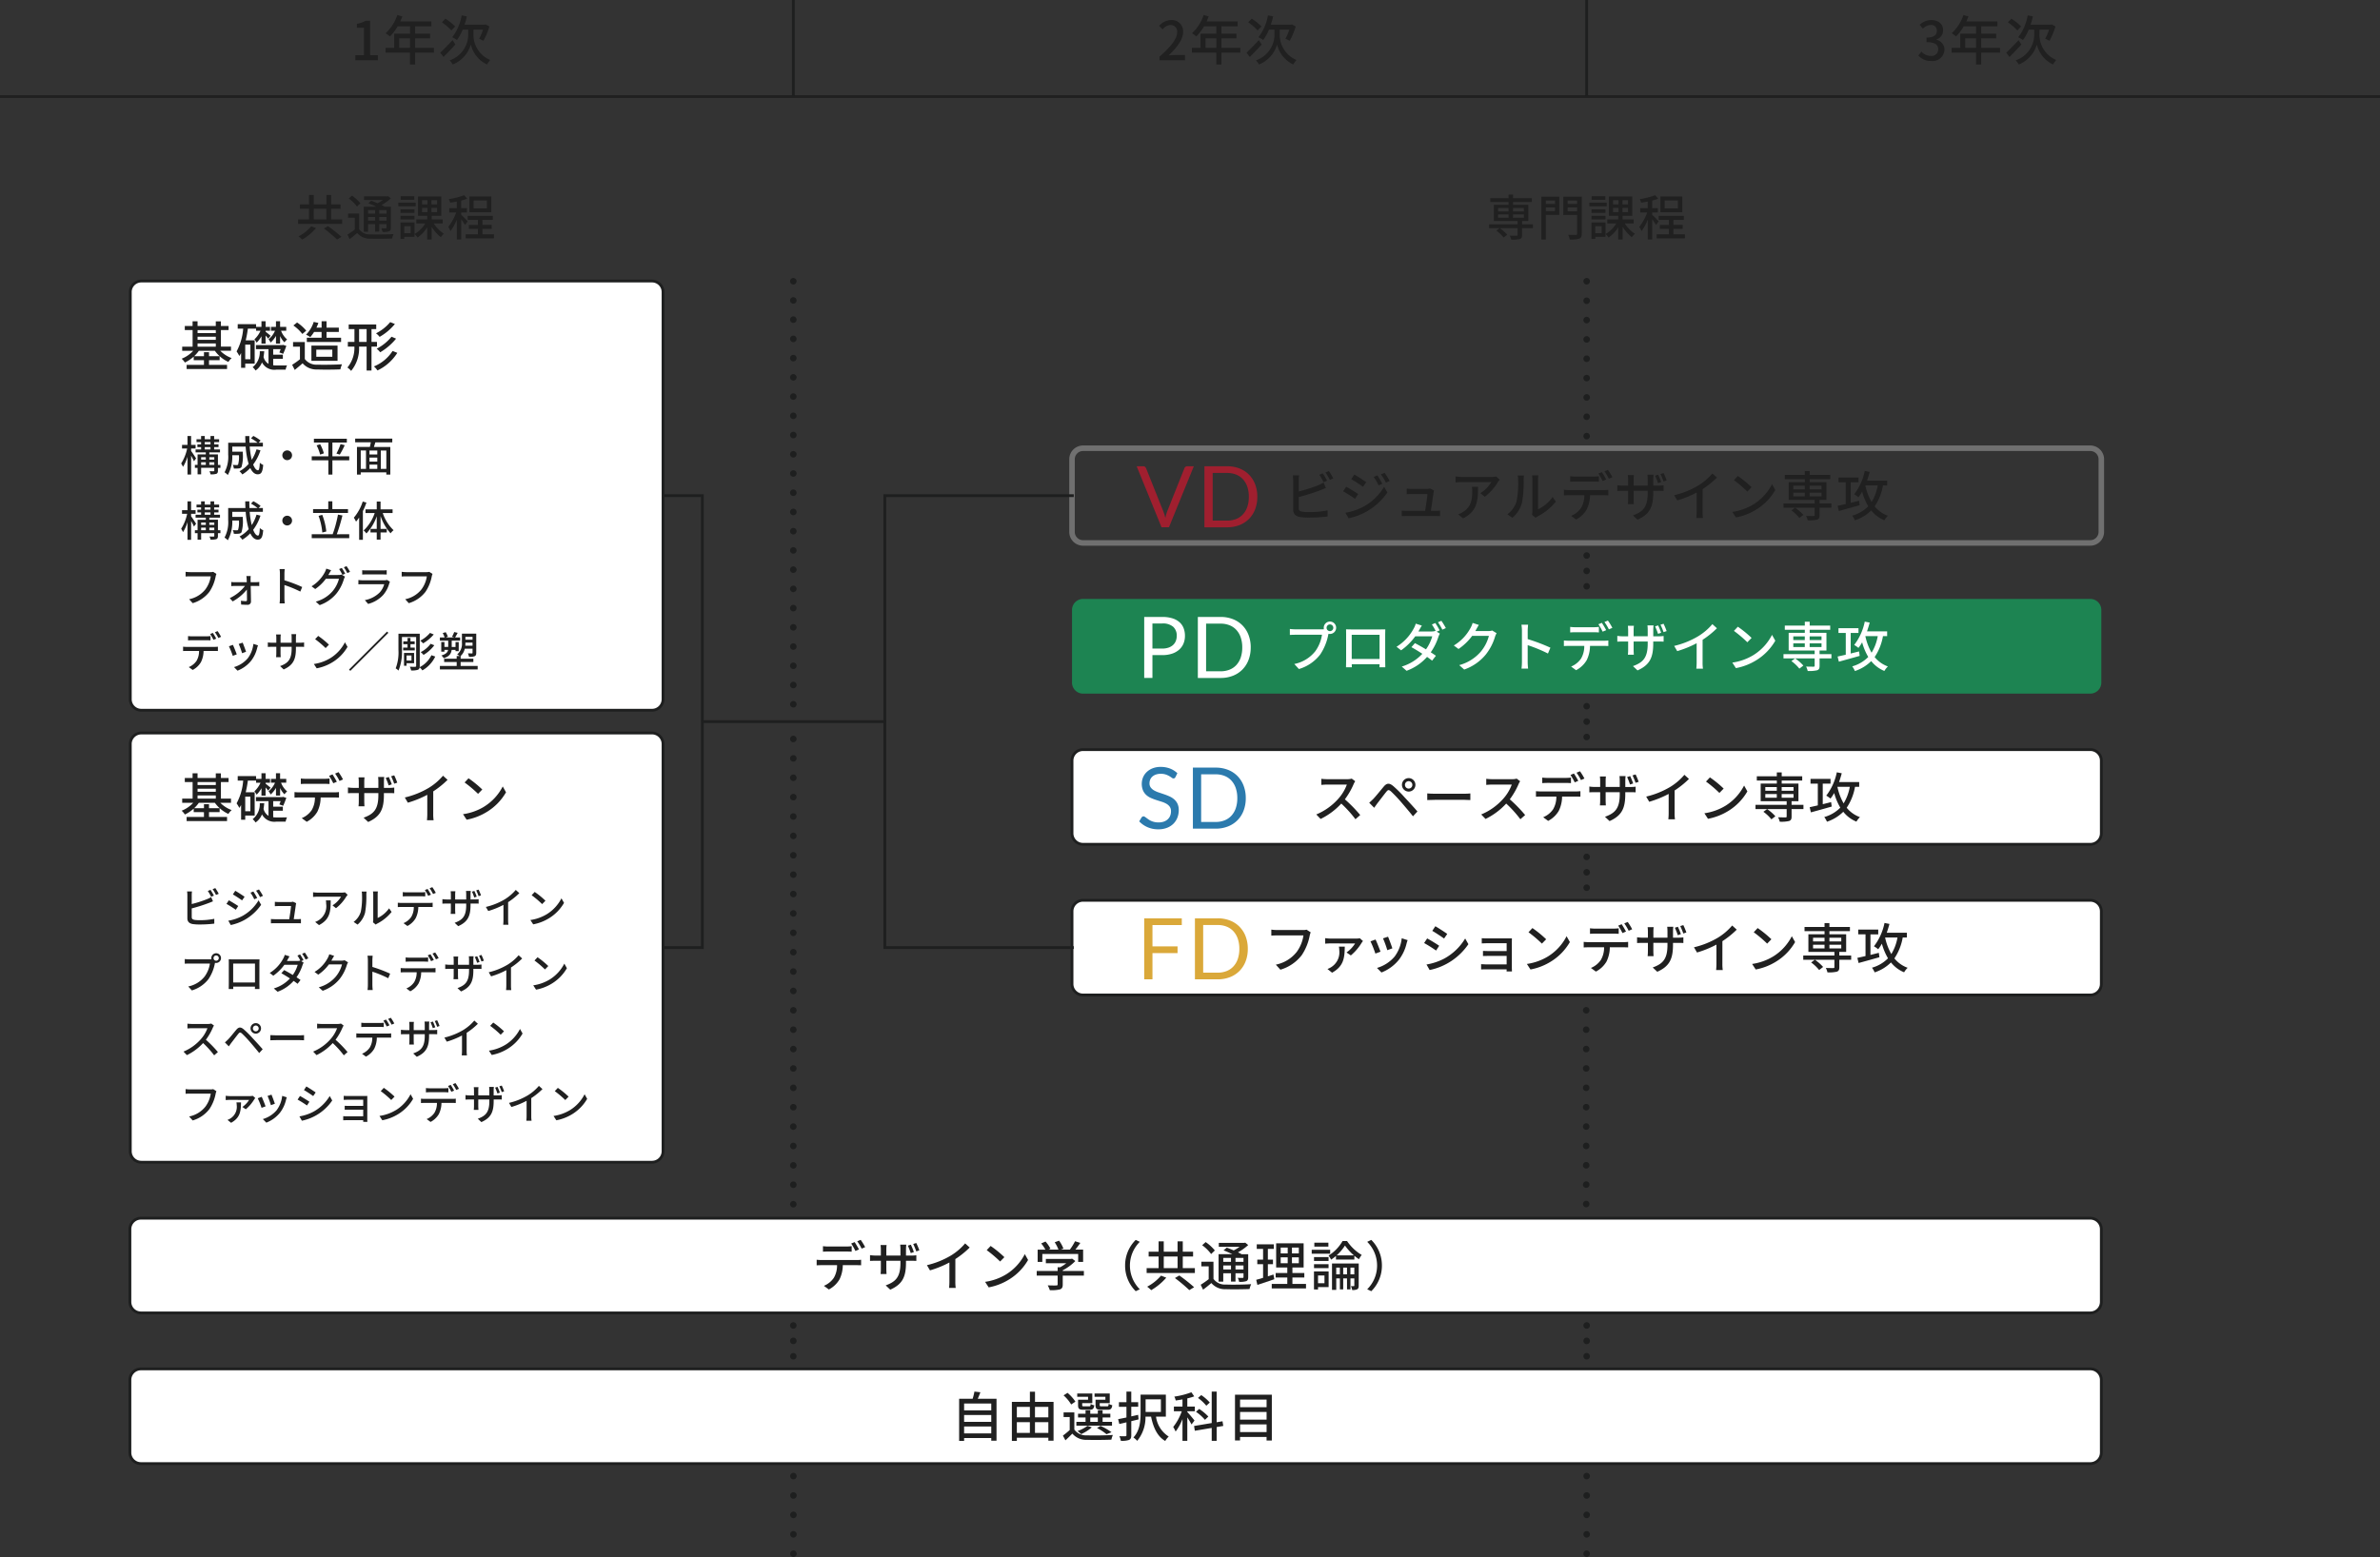 <svg id="グループ_218" data-name="グループ 218" xmlns="http://www.w3.org/2000/svg" xmlns:xlink="http://www.w3.org/1999/xlink" width="430.678" height="281.833" viewBox="0 0 430.678 281.833">
  <rect x="0" y="0" width="430.678" height="281.833" fill="#333333" stroke="none"/>
  <defs>
    <clipPath id="clip-path">
      <rect id="長方形_210" data-name="長方形 210" width="430.678" height="281.833" fill="none"/>
    </clipPath>
  </defs>
  <g id="グループ_193" data-name="グループ 193" clip-path="url(#clip-path)">
    <path id="パス_325" data-name="パス 325" d="M53.962,9.384h1.563V4.412H54.243V3.7A4.4,4.4,0,0,0,55.8,3.16h.844V9.384h1.4v.922H53.962Z" transform="translate(10.341 0.606)" fill="#202020"/>
    <path id="パス_326" data-name="パス 326" d="M67.307,9.094H63.9V11.24h-.932V9.094H58.55V8.22h1.562V5.657h2.855V4.316H60.745a8.868,8.868,0,0,1-1.4,1.846,7.158,7.158,0,0,0-.786-.583,7.857,7.857,0,0,0,2.116-3.292l.913.243c-.117.3-.251.622-.379.913h5.622v.873H63.9V5.657h2.71V6.5H63.9V8.22h3.408ZM62.967,6.5H61.015V8.22h1.952Z" transform="translate(11.22 0.438)" fill="#202020"/>
    <path id="パス_327" data-name="パス 327" d="M69.592,7.607c-.7.777-1.5,1.6-2.146,2.252l-.592-.766c.554-.524,1.418-1.409,2.233-2.272Zm-.728-2.543a10,10,0,0,0-1.709-1.476l.63-.651a9.32,9.32,0,0,1,1.758,1.4Zm4,.97a4.944,4.944,0,0,0,3.02,4.37c-.164.213-.447.6-.573.816a5.357,5.357,0,0,1-2.922-3.613,5.561,5.561,0,0,1-3.273,3.613,5,5,0,0,0-.552-.748,4.952,4.952,0,0,0,3.348-4.438V4.918h-1a8.327,8.327,0,0,1-1.039,1.874,6.178,6.178,0,0,0-.854-.5,8.917,8.917,0,0,0,1.709-3.951l.943.175a14.4,14.4,0,0,1-.418,1.5H74.9l.174-.049.671.379a13.143,13.143,0,0,1-1.077,2.592c-.194-.1-.554-.282-.767-.369a10.779,10.779,0,0,0,.689-1.65H72.865Z" transform="translate(12.812 0.449)" fill="#202020"/>
    <path id="パス_328" data-name="パス 328" d="M176.084,9.677c2.108-1.864,3.195-3.252,3.195-4.428a1.165,1.165,0,0,0-1.214-1.31,1.94,1.94,0,0,0-1.409.8l-.63-.622A2.805,2.805,0,0,1,178.2,3.046a2.021,2.021,0,0,1,2.156,2.145c0,1.38-1.1,2.806-2.611,4.253.368-.038.815-.067,1.164-.067H180.7v.951h-4.612Z" transform="translate(33.733 0.584)" fill="#202020"/>
    <path id="パス_329" data-name="パス 329" d="M189.757,9.094h-3.409V11.24h-.932V9.094H181V8.22h1.563V5.657h2.854V4.316h-2.222a8.869,8.869,0,0,1-1.4,1.846,7.041,7.041,0,0,0-.786-.583,7.856,7.856,0,0,0,2.116-3.292l.913.243c-.117.3-.253.622-.379.913h5.622v.873h-2.933V5.657h2.71V6.5h-2.71V8.22h3.409ZM185.415,6.5h-1.952V8.22h1.952Z" transform="translate(34.686 0.438)" fill="#202020"/>
    <path id="パス_330" data-name="パス 330" d="M192.032,7.607c-.7.777-1.5,1.6-2.146,2.252l-.592-.766c.554-.524,1.418-1.409,2.233-2.272ZM191.3,5.064A10,10,0,0,0,189.6,3.588l.63-.651a9.321,9.321,0,0,1,1.758,1.4Zm4,.97a4.944,4.944,0,0,0,3.02,4.37c-.164.213-.447.6-.573.816a5.357,5.357,0,0,1-2.922-3.613,5.561,5.561,0,0,1-3.273,3.613,5,5,0,0,0-.552-.748,4.952,4.952,0,0,0,3.349-4.438V4.918h-1a8.326,8.326,0,0,1-1.039,1.874,6.176,6.176,0,0,0-.854-.5,8.916,8.916,0,0,0,1.709-3.951l.943.175a14.4,14.4,0,0,1-.418,1.5h3.651l.174-.049.671.379a13.141,13.141,0,0,1-1.077,2.592c-.194-.1-.554-.282-.767-.369a10.777,10.777,0,0,0,.689-1.65H195.3Z" transform="translate(36.276 0.449)" fill="#202020"/>
    <rect id="長方形_205" data-name="長方形 205" width="430.678" height="0.506" transform="translate(0 17.228)" fill="#202020"/>
    <rect id="長方形_206" data-name="長方形 206" width="0.508" height="17.48" transform="translate(286.865 0.001)" fill="#1e1f1f"/>
    <path id="パス_331" data-name="パス 331" d="M296.418,9.474l.543-.719a2.314,2.314,0,0,0,1.69.786,1.2,1.2,0,0,0,1.36-1.184c0-.8-.505-1.311-2.118-1.311V6.221c1.408,0,1.874-.534,1.874-1.252a1,1,0,0,0-1.1-1.039,2.093,2.093,0,0,0-1.428.679l-.583-.7a3.013,3.013,0,0,1,2.05-.865c1.281,0,2.184.661,2.184,1.846A1.728,1.728,0,0,1,299.66,6.57v.049a1.81,1.81,0,0,1,1.476,1.787,2.143,2.143,0,0,1-2.389,2.048,2.963,2.963,0,0,1-2.33-.981" transform="translate(50.726 0.584)" fill="#202020"/>
    <path id="パス_332" data-name="パス 332" d="M310.228,9.094H306.82V11.24h-.932V9.094h-4.417V8.22h1.562V5.657h2.855V4.316h-2.224a8.823,8.823,0,0,1-1.4,1.846,7.16,7.16,0,0,0-.786-.583A7.857,7.857,0,0,0,303.6,2.287l.913.243c-.117.3-.253.622-.379.913h5.622v.873H306.82V5.657h2.709V6.5H306.82V8.22h3.408ZM305.888,6.5h-1.952V8.22h1.952Z" transform="translate(51.694 0.438)" fill="#202020"/>
    <path id="パス_333" data-name="パス 333" d="M312.5,7.607c-.7.777-1.5,1.6-2.146,2.252l-.592-.766c.554-.524,1.418-1.409,2.233-2.272Zm-.728-2.543a10,10,0,0,0-1.709-1.476l.63-.651a9.321,9.321,0,0,1,1.758,1.4Zm4,.97a4.944,4.944,0,0,0,3.02,4.37c-.164.213-.447.6-.573.816A5.357,5.357,0,0,1,315.3,7.607a5.56,5.56,0,0,1-3.273,3.613,5,5,0,0,0-.552-.748,4.952,4.952,0,0,0,3.349-4.438V4.918h-1a8.322,8.322,0,0,1-1.039,1.874,6.176,6.176,0,0,0-.854-.5,8.917,8.917,0,0,0,1.709-3.951l.943.175a14.4,14.4,0,0,1-.418,1.5h3.651l.174-.049.671.379a13.141,13.141,0,0,1-1.077,2.592c-.194-.1-.554-.282-.767-.369a10.79,10.79,0,0,0,.689-1.65h-1.728Z" transform="translate(53.284 0.449)" fill="#202020"/>
    <rect id="長方形_207" data-name="長方形 207" width="0.506" height="17.48" transform="translate(143.306 0.001)" fill="#1e1f1f"/>
    <path id="パス_334" data-name="パス 334" d="M240.449,86.821h0a.591.591,0,1,0,.591-.591.591.591,0,0,0-.591.591" transform="translate(46.079 16.525)" fill="#1e1f1f"/>
    <path id="パス_335" data-name="パス 335" d="M241.04,90.646a.59.59,0,1,0-.418-.173.6.6,0,0,0,.418.173m0-5.573a.59.59,0,1,0-.418-.173.6.6,0,0,0,.418.173" transform="translate(46.079 16.077)" fill="#1e1f1f"/>
    <path id="パス_336" data-name="パス 336" d="M240.449,109.71h0a.591.591,0,1,0,.591-.591.591.591,0,0,0-.591.591" transform="translate(46.079 20.911)" fill="#1e1f1f"/>
    <path id="パス_337" data-name="パス 337" d="M241.04,113.536a.59.59,0,1,0-.418-.173.6.6,0,0,0,.418.173m0-5.573a.59.59,0,1,0-.418-.173.6.6,0,0,0,.418.173" transform="translate(46.079 20.463)" fill="#1e1f1f"/>
    <path id="パス_338" data-name="パス 338" d="M240.449,132.6h0a.591.591,0,1,0,.591-.591.591.591,0,0,0-.591.591" transform="translate(46.079 25.298)" fill="#1e1f1f"/>
    <path id="パス_339" data-name="パス 339" d="M241.04,136.425a.59.59,0,1,0-.418-.173.6.6,0,0,0,.418.173m0-5.573a.59.59,0,1,0-.418-.173.6.6,0,0,0,.418.173" transform="translate(46.079 24.85)" fill="#1e1f1f"/>
    <path id="パス_340" data-name="パス 340" d="M240.449,234.29h0a.591.591,0,1,0,.591-.591.591.591,0,0,0-.591.591m0-3.513h0a.591.591,0,1,0,.591-.591.591.591,0,0,0-.591.591m0-3.513h0a.591.591,0,1,0,.591-.591.591.591,0,0,0-.591.591" transform="translate(46.079 43.439)" fill="#1e1f1f"/>
    <path id="パス_341" data-name="パス 341" d="M241.04,238.959a.59.59,0,1,0-.418-.173.6.6,0,0,0,.418.173m0-14.052a.59.59,0,1,0-.418-.173.6.6,0,0,0,.418.173" transform="translate(46.079 42.874)" fill="#1e1f1f"/>
    <path id="パス_342" data-name="パス 342" d="M119.991,234.29h0a.591.591,0,1,0,.591-.591.591.591,0,0,0-.591.591m0-3.513h0a.591.591,0,1,0,.591-.591.591.591,0,0,0-.591.591m0-3.513h0a.591.591,0,1,0,.591-.591.591.591,0,0,0-.591.591" transform="translate(22.995 43.439)" fill="#1e1f1f"/>
    <path id="パス_343" data-name="パス 343" d="M120.582,238.959a.59.59,0,1,0-.418-.173.6.6,0,0,0,.418.173m0-14.052a.59.59,0,1,0-.418-.173.6.6,0,0,0,.418.173" transform="translate(22.995 42.874)" fill="#1e1f1f"/>
    <path id="パス_344" data-name="パス 344" d="M240.449,203.778h0a.591.591,0,1,0,.591-.591.591.591,0,0,0-.591.591" transform="translate(46.079 38.938)" fill="#1e1f1f"/>
    <path id="パス_345" data-name="パス 345" d="M241.04,207.6a.59.59,0,1,0-.418-.173.6.6,0,0,0,.418.173m0-5.573a.59.59,0,1,0-.418-.173.6.6,0,0,0,.418.173" transform="translate(46.079 38.49)" fill="#1e1f1f"/>
    <path id="パス_346" data-name="パス 346" d="M119.977,203.778h0a.59.59,0,1,0,.59-.591.59.59,0,0,0-.59.591" transform="translate(22.992 38.938)" fill="#1e1f1f"/>
    <path id="パス_347" data-name="パス 347" d="M120.568,207.6a.588.588,0,1,0-.419-.173.6.6,0,0,0,.419.173m0-5.573a.588.588,0,1,0-.419-.173.6.6,0,0,0,.419.173" transform="translate(22.992 38.49)" fill="#1e1f1f"/>
    <path id="パス_348" data-name="パス 348" d="M240.378,184.551h0a.591.591,0,1,0,.591-.59.591.591,0,0,0-.591.59m0-3.5h0a.591.591,0,1,0,.591-.592.591.591,0,0,0-.591.592m0-3.506h0a.591.591,0,1,0,.591-.591.591.591,0,0,0-.591.591m0-3.506h0a.591.591,0,1,0,.591-.591.591.591,0,0,0-.591.591m0-3.506h0a.591.591,0,1,0,.591-.591.591.591,0,0,0-.591.591m0-3.506h0a.591.591,0,1,0,.591-.591.591.591,0,0,0-.591.591m0-3.506h0a.591.591,0,1,0,.591-.591.591.591,0,0,0-.591.591m0-3.506h0a.591.591,0,1,0,.591-.591.591.591,0,0,0-.591.591m0-3.507h0a.591.591,0,1,0,.591-.59.591.591,0,0,0-.591.59" transform="translate(46.066 29.879)" fill="#1e1f1f"/>
    <path id="パス_349" data-name="パス 349" d="M240.969,189.217a.59.59,0,1,0-.418-.173.6.6,0,0,0,.418.173m0-35.063a.59.59,0,1,0-.418-.173.6.6,0,0,0,.418.173" transform="translate(46.066 29.315)" fill="#1e1f1f"/>
    <path id="パス_350" data-name="パス 350" d="M119.977,115.35h0a.59.59,0,1,0,.59-.591.59.59,0,0,0-.59.591m0-3.481h0a.59.59,0,1,0,.59-.591.59.59,0,0,0-.59.591m0-3.481h0a.59.59,0,1,0,.59-.591.59.59,0,0,0-.59.591m0-3.481h0a.59.59,0,1,0,.59-.591.59.59,0,0,0-.59.591m0-3.481h0a.59.59,0,1,0,.59-.591.59.59,0,0,0-.59.591m0-3.481h0a.59.59,0,1,0,.59-.591.59.59,0,0,0-.59.591m0-3.481h0a.59.59,0,1,0,.59-.591.59.59,0,0,0-.59.591m0-3.481h0a.59.59,0,1,0,.59-.591.59.59,0,0,0-.59.591m0-3.481h0a.59.59,0,1,0,.59-.591.59.59,0,0,0-.59.591m0-3.481h0a.59.59,0,1,0,.59-.591.59.59,0,0,0-.59.591m0-3.481h0a.59.59,0,1,0,.59-.591.59.59,0,0,0-.59.591m0-3.481h0a.59.59,0,1,0,.59-.591.59.59,0,0,0-.59.591m0-3.481h0a.59.59,0,1,0,.59-.591.59.59,0,0,0-.59.591m0-3.481h0a.59.59,0,1,0,.59-.591.59.59,0,0,0-.59.591m0-3.481h0a.59.59,0,1,0,.59-.591.59.59,0,0,0-.59.591m0-3.481h0a.59.59,0,1,0,.59-.591.59.59,0,0,0-.59.591m0-3.481h0a.59.59,0,1,0,.59-.591.59.59,0,0,0-.59.591m0-3.481h0a.59.59,0,1,0,.59-.591.59.59,0,0,0-.59.591m0-3.481h0a.59.59,0,1,0,.59-.591.59.59,0,0,0-.59.591m0-3.481h0a.59.59,0,1,0,.59-.591.59.59,0,0,0-.59.591m0-3.481h0a.59.59,0,1,0,.59-.591.59.59,0,0,0-.59.591" transform="translate(22.992 8.651)" fill="#1e1f1f"/>
    <path id="パス_351" data-name="パス 351" d="M120.568,119.976a.588.588,0,1,0-.419-.173.6.6,0,0,0,.419.173m0-76.571a.588.588,0,1,0-.419-.173.6.6,0,0,0,.419.173" transform="translate(22.992 8.092)" fill="#1e1f1f"/>
    <path id="パス_352" data-name="パス 352" d="M240.449,66.783h0a.591.591,0,1,0,.591-.591.591.591,0,0,0-.591.591m0-3.5h0a.591.591,0,1,0,.591-.592.591.591,0,0,0-.591.592m0-3.5h0a.591.591,0,1,0,.591-.591.591.591,0,0,0-.591.591m0-3.5h0a.591.591,0,1,0,.591-.591.591.591,0,0,0-.591.591m0-3.5h0a.591.591,0,1,0,.591-.591.591.591,0,0,0-.591.591m0-3.5h0a.591.591,0,1,0,.591-.591.591.591,0,0,0-.591.591m0-3.5h0a.591.591,0,1,0,.591-.591.591.591,0,0,0-.591.591" transform="translate(46.079 8.655)" fill="#1e1f1f"/>
    <path id="パス_353" data-name="パス 353" d="M241.04,71.442a.59.59,0,1,0-.418-.173.6.6,0,0,0,.418.173m0-28.037a.59.59,0,1,0-.418-.173.6.6,0,0,0,.418.173" transform="translate(46.079 8.092)" fill="#1e1f1f"/>
    <path id="パス_354" data-name="パス 354" d="M53.242,34.042v.808H45.266v-.808h1.978V32.126H45.6v-.8h1.642V29.614H48.1v1.712h2.289V29.614h.86v1.712h1.7v.8h-1.7v1.916Zm-4.73,1.58A10.068,10.068,0,0,1,46.02,37.69a6.839,6.839,0,0,0-.666-.577,7.756,7.756,0,0,0,2.289-1.829Zm-.416-1.58h2.289V32.126H48.1Zm2.573,1.215a28.321,28.321,0,0,1,2.45,1.944l-.8.479a26.866,26.866,0,0,0-2.377-2Z" transform="translate(8.675 5.675)" fill="#202020"/>
    <path id="パス_355" data-name="パス 355" d="M54.877,35.8a2.334,2.334,0,0,0,2.059.933c1,.044,3.042.017,4.171-.063a4.066,4.066,0,0,0-.267.808c-1.02.044-2.884.062-3.912.026a2.958,2.958,0,0,1-2.406-1.02c-.425.363-.869.727-1.366,1.1l-.391-.816a13.546,13.546,0,0,0,1.323-.924v-2.12H52.871v-.763h2.006Zm-.39-4.108A6.81,6.81,0,0,0,53,30.233l.577-.515A7.038,7.038,0,0,1,55.1,31.1Zm2.006,4.57h-.773V31.724H58c-.479-.23-1.011-.461-1.463-.639l.533-.443c.346.124.754.284,1.144.452a7.189,7.189,0,0,0,.976-.593H55.755v-.648h4.2l.168-.044.5.4a8.746,8.746,0,0,1-1.695,1.207c.23.106.435.212.6.31h1.092V35.5c0,.373-.062.559-.319.674a3.357,3.357,0,0,1-1.189.116,2.332,2.332,0,0,0-.222-.666c.373.019.71.01.816.01s.132-.036.132-.142v-.621H58.515v1.367H57.77V34.874H56.492Zm0-3.283H57.77v-.647H56.492Zm1.277.6H56.492v.666H57.77Zm2.066-1.251H58.515v.647h1.322Zm0,1.251H58.515v.666h1.322Z" transform="translate(10.112 5.695)" fill="#202020"/>
    <path id="パス_356" data-name="パス 356" d="M63.64,31.628H60.489v-.657H63.64Zm-.223,5.538H61.564v.372h-.692V34.556h2.545Zm-.008-4.348h-2.53v-.639h2.53Zm-2.53.541h2.53v.647h-2.53Zm2.5-2.91H60.916V29.8h2.467ZM61.564,36.5h1.154V35.222H61.564ZM66.9,34.735a6.287,6.287,0,0,0,1.836,1.871,3.2,3.2,0,0,0-.559.622,7.387,7.387,0,0,1-1.659-1.882v2.3h-.8V35.426a6.087,6.087,0,0,1-1.748,1.854,3.371,3.371,0,0,0-.551-.629,5.37,5.37,0,0,0,1.944-1.916H63.746V34h1.979v-.639H64.048v-3.5h4.214v3.5H66.523V34h1.988v.738Zm-2.12-3.452h.984v-.754h-.984Zm0,1.411h.984v-.772h-.984ZM67.5,30.528H66.488v.754H67.5Zm0,1.393H66.488v.772H67.5Z" transform="translate(11.592 5.711)" fill="#202020"/>
    <path id="パス_357" data-name="パス 357" d="M71.1,35.037a10.942,10.942,0,0,0-.691-1.03v3.656h-.8V34.079a8.765,8.765,0,0,1-1.136,2.067,4.329,4.329,0,0,0-.4-.763,9.043,9.043,0,0,0,1.429-2.6h-1.26V32h1.367V30.8c-.409.088-.816.15-1.2.2a2.511,2.511,0,0,0-.24-.639,13.076,13.076,0,0,0,2.768-.709l.568.629a10.8,10.8,0,0,1-1.1.346V32H71.45v.781H70.412v.408a16.3,16.3,0,0,1,1.171,1.2Zm5.228,1.695v.738H71.22v-.738h2.218v-.984H71.8v-.71h1.642v-.914H71.584V33.4h4.552v.719H74.254v.914h1.677v.71H74.254v.984Zm-.471-3.993H71.9V29.882h3.957Zm-.8-2.146h-2.4v1.437h2.4Z" transform="translate(13.046 5.682)" fill="#202020"/>
    <path id="パス_358" data-name="パス 358" d="M234.054,35.631h-1.96v1.233c0,.417-.088.622-.409.736a5.73,5.73,0,0,1-1.553.116,3.227,3.227,0,0,0-.266-.727c.531.017,1.082.017,1.233.017s.186-.044.186-.168V35.631h-5.155v-.7h5.155v-.595h-4.3V31.408h2.67V30.9h-3.309v-.7h3.309v-.639h.808V30.2h3.389v.7h-3.389v.506h2.768v2.928h-1.136v.595h1.96Zm-5.3,1.695a6.726,6.726,0,0,0-1.322-1.251l.62-.443a7.36,7.36,0,0,1,1.358,1.189Zm-1-4.728h1.9v-.613h-1.9Zm0,1.152h1.9v-.6h-1.9Zm2.707-1.152h1.961v-.613h-1.961Zm1.96.549H230.46v.6h1.961Z" transform="translate(43.335 5.665)" fill="#202020"/>
    <path id="パス_359" data-name="パス 359" d="M237.3,33.176h-2.423V37.63h-.816V29.875H237.3ZM234.878,31.2h1.652v-.63h-1.652Zm1.652.613h-1.652V32.5h1.652Zm4.844,4.765c0,.514-.114.763-.453.9a5.424,5.424,0,0,1-1.712.151,2.928,2.928,0,0,0-.292-.852c.585.026,1.206.018,1.383.018s.23-.062.23-.222v-3.39h-2.5V29.875h3.345ZM238.819,31.2h1.712v-.63h-1.712Zm1.711.613h-1.712v.71h1.712Z" transform="translate(44.855 5.725)" fill="#202020"/>
    <path id="パス_360" data-name="パス 360" d="M244.5,31.628h-3.151v-.657H244.5Zm-.222,5.538h-1.854v.372h-.692V34.556h2.546Zm-.008-4.348h-2.529v-.639h2.529Zm-2.529.541h2.529v.647h-2.529Zm2.5-2.91h-2.467V29.8h2.467ZM242.422,36.5h1.154V35.222h-1.154Zm5.341-1.765a6.287,6.287,0,0,0,1.836,1.871,3.155,3.155,0,0,0-.558.622,7.391,7.391,0,0,1-1.66-1.882v2.3h-.8V35.426a6.059,6.059,0,0,1-1.748,1.854,3.371,3.371,0,0,0-.551-.629,5.351,5.351,0,0,0,1.944-1.916H244.6V34h1.979v-.639h-1.677v-3.5h4.215v3.5h-1.74V34h1.988v.738Zm-2.121-3.452h.986v-.754h-.986Zm0,1.411h.986v-.772h-.986Zm2.716-2.165h-1.013v.754h1.013Zm0,1.393h-1.013v.772h1.013Z" transform="translate(46.251 5.711)" fill="#202020"/>
    <path id="パス_361" data-name="パス 361" d="M251.964,35.037a11.481,11.481,0,0,0-.692-1.03v3.656h-.8V34.079a8.722,8.722,0,0,1-1.137,2.067,4.317,4.317,0,0,0-.4-.763,9.071,9.071,0,0,0,1.429-2.6H249.1V32h1.367V30.8c-.408.088-.816.15-1.2.2a2.556,2.556,0,0,0-.24-.639,13.1,13.1,0,0,0,2.768-.709l.567.629a10.77,10.77,0,0,1-1.1.346V32h1.038v.781h-1.038v.408a16.525,16.525,0,0,1,1.17,1.2Zm5.225,1.695v.738h-5.111v-.738H254.3v-.984h-1.642v-.71H254.3v-.914h-1.855V33.4h4.552v.719h-1.882v.914h1.678v.71h-1.678v.984Zm-.471-3.993h-3.956V29.882h3.956Zm-.8-2.146h-2.4v1.437h2.4Z" transform="translate(47.706 5.682)" fill="#202020"/>
    <path id="パス_362" data-name="パス 362" d="M114.2,120.381H21.778a1.991,1.991,0,0,1-1.992-1.985V44.676a1.992,1.992,0,0,1,1.992-1.986H114.2a1.992,1.992,0,0,1,1.992,1.986V118.4a1.991,1.991,0,0,1-1.992,1.985" transform="translate(3.792 8.181)" fill="#fff"/>
    <path id="パス_363" data-name="パス 363" d="M114.239,120.676H21.819a2.245,2.245,0,0,1-2.245-2.239V44.717a2.245,2.245,0,0,1,2.245-2.239h92.42a2.245,2.245,0,0,1,2.245,2.239v73.719a2.245,2.245,0,0,1-2.245,2.239M21.819,42.983a1.738,1.738,0,0,0-1.739,1.734v73.719a1.736,1.736,0,0,0,1.739,1.731h92.42a1.737,1.737,0,0,0,1.74-1.731V44.717a1.739,1.739,0,0,0-1.74-1.734Z" transform="translate(3.751 8.14)" fill="#1e1f1f"/>
    <path id="パス_364" data-name="パス 364" d="M34.574,54.139a5.549,5.549,0,0,0,2.058,1.322,3.73,3.73,0,0,0-.592.7,6.157,6.157,0,0,1-2.446-2.02H30.7a6.132,6.132,0,0,1-.854.982h1.778v-.729h.912v.729h1.923v.719H32.534V56.7H35.8v.747H28.486V56.7h3.136V55.84H29.767V55.2a6.8,6.8,0,0,1-1.6,1.068,3.078,3.078,0,0,0-.583-.69,5.759,5.759,0,0,0,2.1-1.437h-2v-.747h1.884v-3H28.155v-.738h1.409v-.845h.9v.845h3.3V48.82h.924v.834h1.388v.738H34.691v3h1.824v.747Zm-4.108-3.2h3.3v-.543h-3.3Zm0,1.214h3.3V51.6h-3.3Zm0,1.243h3.3v-.583h-3.3Z" transform="translate(5.286 9.354)" fill="#202020"/>
    <path id="パス_365" data-name="パス 365" d="M37.491,56.462v.758h-.747v-2.67a4.832,4.832,0,0,1-.321.534,5.939,5.939,0,0,0-.495-.825,10.272,10.272,0,0,0,1.193-4.117h-.99v-.816h3.322v.816H37.967a19.539,19.539,0,0,1-.388,2.107H39.2v4.214Zm.932-3.427h-.932v2.641h.932Zm4.127,3.727a4.231,4.231,0,0,0,.632.041c.253,0,1.535,0,1.874-.011a2.967,2.967,0,0,0-.253.766H43.132a2.521,2.521,0,0,1-2.611-1.31,3.113,3.113,0,0,1-1.165,1.466,2.407,2.407,0,0,0-.524-.6,3.443,3.443,0,0,0,1.291-2.884h.807c-.03.352-.068.7-.126,1.03a2.065,2.065,0,0,0,.9,1.254V53.85H39.434v-.738h4.777l.136-.038.583.185a15.248,15.248,0,0,1-.573,1.436l-.689-.251c.077-.167.155-.369.232-.593H42.55v1H44.3v.738H42.55Zm-2.116-5.252a5.5,5.5,0,0,1-.883,1.175,2.939,2.939,0,0,0-.4-.612,4.76,4.76,0,0,0,1.106-1.554h-.8v-.7h.971V48.8h.748v1.02h.8v.7h-.8v.166c.174.135.757.6.9.739l-.428.523c-.1-.136-.292-.359-.475-.572V52.85h-.748Zm2.622-.06a4.746,4.746,0,0,1-.97,1.2,2.317,2.317,0,0,0-.379-.583,4.1,4.1,0,0,0,1.175-1.554h-.729v-.7h.9V48.8H43.8v1.02h1.115v.7h-.941a3.839,3.839,0,0,0,1.1,1.574,2.752,2.752,0,0,0-.485.524A3.813,3.813,0,0,1,43.8,51.48v1.37h-.748Z" transform="translate(6.885 9.352)" fill="#202020"/>
    <path id="パス_366" data-name="パス 366" d="M46.655,55.636a2.638,2.638,0,0,0,2.292,1.02c1.077.038,3.234.01,4.447-.068a4.168,4.168,0,0,0-.3.922c-1.1.049-3.048.068-4.155.019a3.321,3.321,0,0,1-2.68-1.117c-.456.4-.922.786-1.426,1.2l-.467-.932a14.484,14.484,0,0,0,1.409-1V53.4H44.529v-.834h2.126ZM46.208,51.1a7.318,7.318,0,0,0-1.621-1.535l.67-.543a7.65,7.65,0,0,1,1.66,1.486Zm2.127-.368a6.589,6.589,0,0,1-.69.932,4.846,4.846,0,0,0-.766-.437,5.666,5.666,0,0,0,1.388-2.311l.845.185a8.436,8.436,0,0,1-.349.854h.932V48.8h.893v1.156h2.224v.777H50.587v1.047h2.632v.767h-6.2v-.767h2.67V50.734Zm-.486,2.475h4.73v2.757h-4.73Zm.884,2.02h2.9V53.938h-2.9Z" transform="translate(8.502 9.352)" fill="#202020"/>
    <path id="パス_367" data-name="パス 367" d="M57.116,53.359v4.33h-.884v-4.33H54.864a6.357,6.357,0,0,1-1.437,4.4,3.105,3.105,0,0,0-.671-.611,5.514,5.514,0,0,0,1.263-3.787H52.835v-.845h1.194v-2.32H52.99v-.835h4.981v.835h-.854v2.32h.99v.845Zm-.884-3.165h-1.36v2.32h1.36Zm5.554,4.3a8.592,8.592,0,0,1-3.592,3.185,3.486,3.486,0,0,0-.641-.728,7.249,7.249,0,0,0,3.378-2.8Zm-.437-5.224A9.87,9.87,0,0,1,58.582,51.6a3.137,3.137,0,0,0-.651-.641A8.04,8.04,0,0,0,60.5,48.931Zm.214,2.651a10.587,10.587,0,0,1-2.874,2.467,3.621,3.621,0,0,0-.641-.641,8.355,8.355,0,0,0,2.691-2.175Z" transform="translate(10.11 9.377)" fill="#202020"/>
    <path id="パス_368" data-name="パス 368" d="M29.827,70.8c-.1-.243-.319-.661-.517-1.019V73.2h-.653V69.986a7.131,7.131,0,0,1-.814,1.824,3.758,3.758,0,0,0-.334-.609,8.093,8.093,0,0,0,1.086-2.712h-.926v-.654h.988v-1.6h.653v1.6h.813v.654H29.31v.448c.212.281.776,1.14.9,1.345Zm4.788,1.193h-.448v.5c0,.319-.069.479-.288.585a3.394,3.394,0,0,1-1.05.092,2.656,2.656,0,0,0-.191-.571c.319.015.646.015.745.008s.123-.031.123-.122v-.495h-2.38v1.179H30.48V71.992h-.486v-.531h.486v-1.9h1.49v-.372H30.122v-.524h1v-.427H30.45v-.493h.669v-.418H30.29v-.51h.828v-.584h.661v.584h1.041v-.584h.66v.584h.9v.51h-.9v.418h.791v.493h-.791v.427h1.057v.524h-1.93v.372h1.559v1.9h.448ZM31.126,70.5h.844v-.434h-.844Zm0,.958h.844v-.472h-.844Zm.654-3.717h1.041v-.418H31.78Zm0,.92h1.041v-.425H31.78Zm.828,1.839h.9v-.434h-.9Zm.9.486h-.9v.472h.9Z" transform="translate(5.272 12.693)" fill="#202020"/>
    <path id="パス_369" data-name="パス 369" d="M40.6,68.825a8.662,8.662,0,0,1-1.322,2.569c.257.646.554,1.041.873,1.041.2,0,.288-.388.334-1.369a1.854,1.854,0,0,0,.609.4c-.114,1.338-.372,1.7-1,1.7-.554,0-1-.427-1.337-1.14a6.967,6.967,0,0,1-1.437,1.163,3.6,3.6,0,0,0-.517-.578,6.021,6.021,0,0,0,1.658-1.33,14.364,14.364,0,0,1-.54-3.132H35.495v.92H37.4v.273a6.935,6.935,0,0,1-.236,2.517.673.673,0,0,1-.486.243,5.462,5.462,0,0,1-.9.014,1.7,1.7,0,0,0-.191-.661c.312.031.609.038.729.038a.272.272,0,0,0,.236-.091,4.906,4.906,0,0,0,.151-1.687H35.495a6.842,6.842,0,0,1-.806,3.58A2.961,2.961,0,0,0,34.1,72.8a5.961,5.961,0,0,0,.661-3.2V67.45h3.123c-.023-.4-.037-.807-.037-1.208h.745c-.008.41,0,.813.021,1.208h1.468a8.123,8.123,0,0,0-1.194-.8l.425-.434a8.073,8.073,0,0,1,1.316.844l-.365.388h.775v.691H38.649a14.777,14.777,0,0,0,.373,2.4,7.7,7.7,0,0,0,.865-1.892Z" transform="translate(6.534 12.69)" fill="#202020"/>
    <path id="パス_370" data-name="パス 370" d="M43.755,68.419a.881.881,0,1,1-.882.882.882.882,0,0,1,.882-.882" transform="translate(8.216 13.112)" fill="#202020"/>
    <path id="パス_371" data-name="パス 371" d="M54.125,70.546H51.078V73.13h-.73V70.546h-3.01v-.715h3.01V67.338H47.733v-.691h5.958v.691H51.078v2.493h3.047Zm-5.26-2.9a7.57,7.57,0,0,1,.67,1.642l-.678.228a8.194,8.194,0,0,0-.63-1.672Zm2.942,1.68a10.281,10.281,0,0,0,.745-1.71l.752.2a14.693,14.693,0,0,1-.889,1.7Z" transform="translate(9.072 12.772)" fill="#202020"/>
    <path id="パス_372" data-name="パス 372" d="M57.588,67.3c-.091.281-.181.578-.259.837h2.965V73.14h-.722v-.4H54.944v.4H54.26V68.132H56.6c.062-.259.122-.562.168-.837H53.933v-.669H60.65V67.3Zm-2.644,4.8h.95V68.778h-.95Zm2.995-3.314H56.524v.715h1.414Zm0,1.277H56.524v.722h1.414Zm-1.414,2.036h1.414V71.34H56.524Zm3.048-3.314h-1v3.314h1Z" transform="translate(10.336 12.768)" fill="#202020"/>
    <path id="パス_373" data-name="パス 373" d="M29.827,80.721c-.1-.244-.319-.661-.517-1.019v3.42h-.653V79.907a7.131,7.131,0,0,1-.814,1.824,3.71,3.71,0,0,0-.334-.609,8.1,8.1,0,0,0,1.086-2.712h-.926v-.654h.988v-1.6h.653v1.6h.813v.654H29.31v.448c.212.281.776,1.14.9,1.345Zm4.788,1.193h-.448v.5c0,.319-.069.479-.288.585a3.393,3.393,0,0,1-1.05.092,2.656,2.656,0,0,0-.191-.571c.319.015.646.015.745.008s.123-.031.123-.122v-.495h-2.38v1.179H30.48V81.914h-.486v-.531h.486v-1.9h1.49v-.373H30.122v-.523h1v-.427H30.45v-.493h.669v-.418H30.29v-.51h.828v-.585h.661v.585h1.041v-.585h.66v.585h.9v.51h-.9v.418h.791v.493h-.791v.427h1.057v.523h-1.93v.373h1.559v1.9h.448Zm-3.489-1.49h.844V79.99h-.844Zm0,.958h.844V80.91h-.844Zm.654-3.717h1.041v-.418H31.78Zm0,.92h1.041V78.16H31.78Zm.828,1.839h.9V79.99h-.9Zm.9.486h-.9v.472h.9Z" transform="translate(5.272 14.594)" fill="#202020"/>
    <path id="パス_374" data-name="パス 374" d="M40.6,78.746a8.661,8.661,0,0,1-1.322,2.569c.257.646.554,1.041.873,1.041.2,0,.288-.388.334-1.369a1.854,1.854,0,0,0,.609.4c-.114,1.338-.372,1.7-1,1.7-.554,0-1-.427-1.337-1.14A6.968,6.968,0,0,1,37.326,83.1a3.6,3.6,0,0,0-.517-.578,6.021,6.021,0,0,0,1.658-1.33,14.364,14.364,0,0,1-.54-3.132H35.495v.92H37.4v.273a6.935,6.935,0,0,1-.236,2.517.673.673,0,0,1-.486.243,5.458,5.458,0,0,1-.9.014,1.7,1.7,0,0,0-.191-.661c.312.031.609.038.729.038a.272.272,0,0,0,.236-.091,4.906,4.906,0,0,0,.151-1.687H35.495a6.842,6.842,0,0,1-.806,3.58,2.959,2.959,0,0,0-.592-.486,5.961,5.961,0,0,0,.661-3.2v-2.15h3.123c-.023-.4-.037-.807-.037-1.208h.745c-.008.41,0,.813.021,1.208h1.468a8.124,8.124,0,0,0-1.194-.8l.425-.434a8.075,8.075,0,0,1,1.316.844l-.365.388h.775v.691H38.649a14.777,14.777,0,0,0,.373,2.4,7.7,7.7,0,0,0,.865-1.892Z" transform="translate(6.534 14.591)" fill="#202020"/>
    <path id="パス_375" data-name="パス 375" d="M43.755,78.34a.881.881,0,1,1-.882.882.882.882,0,0,1,.882-.882" transform="translate(8.216 15.013)" fill="#202020"/>
    <path id="パス_376" data-name="パス 376" d="M54.125,82.111v.705H47.337v-.705h3.792a22.171,22.171,0,0,0,.958-3.55l.807.153a31.056,31.056,0,0,1-1.02,3.4ZM53.9,78.258H47.58v-.7h2.751V76.152h.736v1.406H53.9ZM49.252,81.8a11.663,11.663,0,0,0-.676-3.017l.669-.182a11.729,11.729,0,0,1,.729,3.009Z" transform="translate(9.072 14.594)" fill="#202020"/>
    <path id="パス_377" data-name="パス 377" d="M56.008,76.375a12.078,12.078,0,0,1-.639,1.535v5.2h-.677V79.081c-.189.273-.372.516-.562.745a4.288,4.288,0,0,0-.4-.715,8.515,8.515,0,0,0,1.612-2.927Zm2.956,1.892a7.626,7.626,0,0,0,1.961,3.109,2.7,2.7,0,0,0-.541.562,8.87,8.87,0,0,1-1.816-3.132V81.14h1.125v.639H58.568v1.3h-.691v-1.3H56.745V81.14h1.132V78.852a8.582,8.582,0,0,1-1.87,3.109,2.579,2.579,0,0,0-.5-.54,7.712,7.712,0,0,0,2-3.154H55.841V77.6h2.037V76.184h.691V77.6h2.174v.67Z" transform="translate(10.297 14.6)" fill="#202020"/>
    <path id="パス_378" data-name="パス 378" d="M33.763,87.245a2.336,2.336,0,0,0-.137.441,7.537,7.537,0,0,1-1.132,2.79,5.905,5.905,0,0,1-3.026,2.059l-.646-.714a5.018,5.018,0,0,0,2.965-1.809,5.263,5.263,0,0,0,.95-2.333H29.005c-.328,0-.63.014-.821.03v-.851a6.719,6.719,0,0,0,.821.061h3.687a1.9,1.9,0,0,0,.486-.054Z" transform="translate(5.401 16.645)" fill="#202020"/>
    <path id="パス_379" data-name="パス 379" d="M39.673,88.614a3.9,3.9,0,0,0,.555-.046v.745c-.153-.007-.381-.023-.531-.023H38.677c.023.935.045,2.09.052,2.836a.584.584,0,0,1-.646.585c-.327,0-.814-.024-1.132-.046l-.045-.691a7.283,7.283,0,0,0,.9.076c.137,0,.2-.083.2-.236,0-.434-.006-1.148-.021-1.861a8.7,8.7,0,0,1-2.569,2.143l-.524-.6a7.559,7.559,0,0,0,2.751-2.2H35.789c-.206,0-.434.015-.63.031v-.753a3.95,3.95,0,0,0,.616.046H37.97c-.007-.22-.014-.4-.021-.555a5.3,5.3,0,0,0-.054-.561h.79a3.448,3.448,0,0,0-.03.561l.007.555Z" transform="translate(6.688 16.768)" fill="#202020"/>
    <path id="パス_380" data-name="パス 380" d="M46.207,90.519a20.2,20.2,0,0,0-2.873-1.186v2.349a8.6,8.6,0,0,0,.061.972h-.935a7.916,7.916,0,0,0,.061-.972V87.289a5.538,5.538,0,0,0-.068-.851h.934c-.023.25-.052.585-.052.851v1.186a26.021,26.021,0,0,1,3.214,1.217Z" transform="translate(8.135 16.565)" fill="#202020"/>
    <path id="パス_381" data-name="パス 381" d="M52.177,87.6a1.772,1.772,0,0,0,.57-.076l.623.38a2.511,2.511,0,0,0-.212.464,7.551,7.551,0,0,1-1.338,2.585,6.853,6.853,0,0,1-3.04,2.1l-.708-.63a6.085,6.085,0,0,0,3.048-1.894,5.771,5.771,0,0,0,1.156-2.241H49.9a7.887,7.887,0,0,1-1.923,1.854l-.667-.493a6.5,6.5,0,0,0,2.386-2.517,3.525,3.525,0,0,0,.281-.684l.882.29c-.153.228-.312.516-.4.669-.038.068-.068.129-.114.2Zm.608-1.277a11.278,11.278,0,0,1,.616,1.041l-.5.213a9.175,9.175,0,0,0-.6-1.05ZM53.644,86a9.105,9.105,0,0,1,.63,1.033l-.495.22a7.762,7.762,0,0,0-.622-1.049Z" transform="translate(9.066 16.48)" fill="#202020"/>
    <path id="パス_382" data-name="パス 382" d="M60.139,88.706a2.534,2.534,0,0,0-.114.259A5.436,5.436,0,0,1,58.908,91.1a5.626,5.626,0,0,1-2.722,1.619l-.592-.685a5.139,5.139,0,0,0,2.661-1.368,3.571,3.571,0,0,0,.842-1.519H55.23c-.184,0-.517.007-.806.03v-.79c.3.031.585.054.806.054H59.12a1.509,1.509,0,0,0,.487-.069Zm-5.024-2.09a7.073,7.073,0,0,0,.722.038H58.8a7.3,7.3,0,0,0,.745-.038V87.4c-.189-.015-.495-.023-.753-.023H55.837c-.236,0-.509.007-.722.023Z" transform="translate(10.43 16.599)" fill="#202020"/>
    <path id="パス_383" data-name="パス 383" d="M66.578,87.245a2.335,2.335,0,0,0-.137.441,7.537,7.537,0,0,1-1.132,2.79,5.905,5.905,0,0,1-3.026,2.059l-.646-.714A5.018,5.018,0,0,0,64.6,90.012a5.263,5.263,0,0,0,.95-2.333H61.82c-.328,0-.63.014-.821.03v-.851a6.719,6.719,0,0,0,.821.061h3.687a1.9,1.9,0,0,0,.486-.054Z" transform="translate(11.69 16.645)" fill="#202020"/>
    <path id="パス_384" data-name="パス 384" d="M33.465,98.725a4.677,4.677,0,0,0,.638-.038v.783c-.175-.007-.44-.014-.638-.014H31.51a4.642,4.642,0,0,1-.472,2.021,3.727,3.727,0,0,1-1.5,1.42l-.707-.516a3.18,3.18,0,0,0,1.406-1.132,3.463,3.463,0,0,0,.455-1.793h-2.2c-.229,0-.479.007-.691.021v-.79a6.471,6.471,0,0,0,.691.038Zm-4.021-1.208c-.259,0-.541.014-.745.03v-.782a5.919,5.919,0,0,0,.736.045H32a6.54,6.54,0,0,0,.76-.045v.782c-.243-.015-.517-.03-.76-.03ZM33.3,97.44a9.262,9.262,0,0,0-.6-1.049l.486-.2a10.864,10.864,0,0,1,.616,1.041Zm.745-1.573a8.371,8.371,0,0,1,.63,1.033l-.493.213a7.041,7.041,0,0,0-.623-1.041Z" transform="translate(5.328 18.372)" fill="#202020"/>
    <path id="パス_385" data-name="パス 385" d="M36.18,99.742l-.722.266a15.427,15.427,0,0,0-.692-1.733l.715-.259c.174.349.555,1.316.7,1.726m3.845-1.635a4.561,4.561,0,0,0-.144.456,6.115,6.115,0,0,1-1.064,2.288,5.95,5.95,0,0,1-2.5,1.839l-.632-.646a5.175,5.175,0,0,0,2.494-1.6,5.282,5.282,0,0,0,1.009-2.6ZM37.859,99.27l-.715.259a13.979,13.979,0,0,0-.607-1.673l.714-.235c.136.319.509,1.316.608,1.649" transform="translate(6.662 18.708)" fill="#202020"/>
    <path id="パス_386" data-name="パス 386" d="M46.472,97.876a4.347,4.347,0,0,0,.76-.046v.807c-.123-.016-.4-.024-.753-.024h-.722v.259c0,1.96-.441,3.048-2.219,3.845l-.646-.608c1.42-.524,2.09-1.179,2.09-3.192v-.3H42.974v1.14c0,.312.024.63.032.736H42.17c.007-.106.038-.424.038-.736v-1.14h-.745c-.357,0-.67.015-.791.024v-.814a6.108,6.108,0,0,0,.791.054h.745V97c0-.266-.031-.509-.038-.608h.851a4.186,4.186,0,0,0-.046.608v.875h2.008v-.882a5.422,5.422,0,0,0-.038-.661H45.8a5.144,5.144,0,0,0-.045.661v.882Z" transform="translate(7.794 18.461)" fill="#202020"/>
    <path id="パス_387" data-name="パス 387" d="M50.65,100.616a7.252,7.252,0,0,0,2.637-2.866l.464.828a7.847,7.847,0,0,1-2.668,2.752,8.4,8.4,0,0,1-2.91,1.133l-.51-.783a7.923,7.923,0,0,0,2.987-1.064m-.259-2.432-.6.616a17.165,17.165,0,0,0-1.9-1.612l.555-.593a15.387,15.387,0,0,1,1.946,1.59" transform="translate(9.134 18.511)" fill="#202020"/>
    <rect id="長方形_208" data-name="長方形 208" width="9.728" height="0.332" transform="translate(63.158 121.201) rotate(-44.999)" fill="#202020"/>
    <path id="パス_388" data-name="パス 388" d="M67.246,100.421a5.753,5.753,0,0,1-2.333,2.507,2.2,2.2,0,0,0-.495-.547.521.521,0,0,1-.3.434,3.63,3.63,0,0,1-1.239.122,2.781,2.781,0,0,0-.236-.677c.427.023.851.023.981.014s.167-.045.167-.174V96.878H61.219V99.22a8.8,8.8,0,0,1-.623,3.739,2.347,2.347,0,0,0-.509-.4,8.115,8.115,0,0,0,.5-3.329V96.286h3.854v5.822a2.282,2.282,0,0,1-.015.235,4.806,4.806,0,0,0,2.127-2.165ZM62.231,98.8v-.623h-.767V97.67h.767v-.615h.531v.615h.76v.509h-.76V98.8h.776v.509h-2.1V98.8Zm-.175,2.821v.462h-.464V99.767h1.824v1.855Zm0-.472h.889v-.919h-.889Zm4.918-4.728a7.457,7.457,0,0,1-1.923,1.612,3.976,3.976,0,0,0-.517-.486A5.96,5.96,0,0,0,66.3,96.142Zm.1,1.954a6.685,6.685,0,0,1-1.946,1.748,2.7,2.7,0,0,0-.517-.5,5.207,5.207,0,0,0,1.8-1.513Z" transform="translate(11.515 18.424)" fill="#202020"/>
    <path id="パス_389" data-name="パス 389" d="M68.308,97.567H66.8v-.579h.859a3.62,3.62,0,0,0-.35-.79l.54-.167a3.449,3.449,0,0,1,.387.821l-.4.136h1.618l-.462-.12a6.33,6.33,0,0,0,.4-.859l.622.144c-.16.319-.327.616-.464.835h.913v.579H68.94v1.139h.692v-.882h.577v1.649h-.577v-.228h-.708c-.068.608-.372,1.177-1.429,1.5a1.973,1.973,0,0,0-.418-.493c.868-.266,1.132-.608,1.21-1.011h-.663v.318h-.577v-1.74h.577v.882h.684Zm5.329,4.582v.623H66.8v-.623h3.04v-.714H67.572v-.6h2.265v-.486h.547a4.069,4.069,0,0,0-.456-.29,2.488,2.488,0,0,0,.859-2.151V96.3h2.592v3.465c0,.328-.061.5-.29.616a2.541,2.541,0,0,1-1.025.114,2.663,2.663,0,0,0-.191-.632c.311.015.623.015.714.015s.123-.03.123-.122v-.738H71.3a2.464,2.464,0,0,1-.753,1.331h.008v.486h2.3v.6h-2.3v.714Zm-.927-3.671v-.555H71.418c0,.176-.008.366-.024.555ZM71.418,97.39H72.71v-.517H71.418Z" transform="translate(12.801 18.399)" fill="#202020"/>
    <path id="パス_390" data-name="パス 390" d="M114.2,189.036H21.778a1.991,1.991,0,0,1-1.992-1.985v-73.72a1.992,1.992,0,0,1,1.992-1.986H114.2a1.992,1.992,0,0,1,1.992,1.986v73.72a1.991,1.991,0,0,1-1.992,1.985" transform="translate(3.792 21.338)" fill="#fff"/>
    <path id="パス_391" data-name="パス 391" d="M114.239,189.331H21.819a2.245,2.245,0,0,1-2.245-2.239V113.372a2.246,2.246,0,0,1,2.245-2.24h92.42a2.246,2.246,0,0,1,2.245,2.24v73.719a2.245,2.245,0,0,1-2.245,2.239M21.819,111.64a1.737,1.737,0,0,0-1.739,1.733v73.719a1.736,1.736,0,0,0,1.739,1.731h92.42a1.737,1.737,0,0,0,1.74-1.731V113.372a1.738,1.738,0,0,0-1.74-1.733Z" transform="translate(3.751 21.297)" fill="#1e1f1f"/>
    <path id="パス_392" data-name="パス 392" d="M34.574,122.8a5.576,5.576,0,0,0,2.058,1.32,3.767,3.767,0,0,0-.592.7,6.154,6.154,0,0,1-2.446-2.019H30.7a6.176,6.176,0,0,1-.854.981h1.778v-.728h.912v.728h1.923v.717H32.534v.865H35.8v.747H28.486v-.747h3.136v-.865H29.767v-.641a6.736,6.736,0,0,1-1.6,1.069,3.045,3.045,0,0,0-.583-.689,5.789,5.789,0,0,0,2.1-1.437h-2v-.748h1.884v-3H28.155v-.738h1.409v-.845h.9v.845h3.3v-.834h.924v.834h1.388v.738H34.691v3h1.824v.748Zm-4.108-3.206h3.3v-.543h-3.3Zm0,1.214h3.3v-.553h-3.3Zm0,1.243h3.3v-.581h-3.3Z" transform="translate(5.286 22.511)" fill="#202020"/>
    <path id="パス_393" data-name="パス 393" d="M37.491,125.117v.758h-.747V123.2a4.946,4.946,0,0,1-.321.534,6.019,6.019,0,0,0-.495-.826,10.26,10.26,0,0,0,1.193-4.117h-.99v-.815h3.322v.815H37.967a19.508,19.508,0,0,1-.388,2.108H39.2v4.214Zm.932-3.427h-.932v2.641h.932Zm4.127,3.729a4.409,4.409,0,0,0,.632.038c.253,0,1.535,0,1.874-.01a2.961,2.961,0,0,0-.253.767H43.132a2.522,2.522,0,0,1-2.611-1.311,3.113,3.113,0,0,1-1.165,1.466,2.362,2.362,0,0,0-.524-.6,3.446,3.446,0,0,0,1.291-2.884h.807c-.03.349-.068.7-.126,1.028a2.068,2.068,0,0,0,.9,1.254v-2.66H39.434v-.739h4.777l.136-.039.583.186c-.175.495-.388,1.057-.573,1.437l-.689-.253c.077-.166.155-.369.232-.592H42.55v1H44.3v.738H42.55Zm-2.116-5.253a5.462,5.462,0,0,1-.883,1.174,2.962,2.962,0,0,0-.4-.611,4.767,4.767,0,0,0,1.106-1.553h-.8v-.7h.971v-1.02h.748v1.02h.8v.7h-.8v.164c.174.136.757.6.9.739l-.428.523c-.1-.136-.292-.359-.475-.572v1.475h-.748Zm2.622-.058a4.739,4.739,0,0,1-.97,1.2,2.3,2.3,0,0,0-.379-.583,4.105,4.105,0,0,0,1.175-1.553h-.729v-.7h.9v-1.02H43.8v1.02h1.115v.7h-.941a3.83,3.83,0,0,0,1.1,1.572,2.8,2.8,0,0,0-.485.525,3.821,3.821,0,0,1-.786-1.137v1.369h-.748Z" transform="translate(6.885 22.509)" fill="#202020"/>
    <path id="パス_394" data-name="パス 394" d="M51.955,120.943a6,6,0,0,0,.815-.048v1c-.223-.01-.562-.019-.815-.019h-2.5a5.947,5.947,0,0,1-.6,2.583,4.8,4.8,0,0,1-1.922,1.815l-.9-.66a4.041,4.041,0,0,0,1.8-1.447,4.407,4.407,0,0,0,.583-2.292H45.605c-.291,0-.611.01-.883.029V120.9a8.475,8.475,0,0,0,.883.048ZM46.818,119.4c-.329,0-.689.018-.951.038v-1a7.58,7.58,0,0,0,.943.058H50.09a8.314,8.314,0,0,0,.972-.058v1c-.311-.02-.661-.038-.972-.038Zm4.924-.1a11.7,11.7,0,0,0-.766-1.341l.621-.262a14.072,14.072,0,0,1,.785,1.331Zm.951-2.01a10.7,10.7,0,0,1,.807,1.32l-.632.272a9.087,9.087,0,0,0-.8-1.33Z" transform="translate(8.57 22.478)" fill="#202020"/>
    <path id="パス_395" data-name="パス 395" d="M60.246,120.046a6.507,6.507,0,0,0,.971-.058v1.028c-.145-.019-.495-.029-.962-.029h-.912v.33c0,2.5-.574,3.894-2.846,4.9l-.826-.776c1.816-.661,2.67-1.5,2.67-4.068v-.388H55.79v1.456c0,.388.03.806.038.941H54.751a8.388,8.388,0,0,0,.049-.941v-1.456h-.952c-.447,0-.845.019-1.009.029v-1.049a7.162,7.162,0,0,0,1.009.079H54.8v-1.118c0-.34-.038-.651-.049-.786h1.088a6.012,6.012,0,0,0-.049.786v1.118h2.554v-1.127a7.1,7.1,0,0,0-.048-.845h1.1c-.01.147-.048.456-.048.845v1.127Zm-.039-.447a11.743,11.743,0,0,0-.534-1.35l.554-.175a13.427,13.427,0,0,1,.543,1.331Zm1-.311a12.385,12.385,0,0,0-.554-1.341l.554-.174a10.849,10.849,0,0,1,.553,1.33Z" transform="translate(10.126 22.57)" fill="#202020"/>
    <path id="パス_396" data-name="パス 396" d="M66.615,124.744a7.419,7.419,0,0,0,.068,1.146h-1.2a11.413,11.413,0,0,0,.058-1.146v-3.456a18.653,18.653,0,0,1-3.515,1.428l-.553-.943a15.254,15.254,0,0,0,4.378-1.767,10.624,10.624,0,0,0,2.535-2.175l.826.747a16.065,16.065,0,0,1-2.593,2.088Z" transform="translate(11.78 22.581)" fill="#202020"/>
    <path id="パス_397" data-name="パス 397" d="M74.127,123.358A9.236,9.236,0,0,0,77.5,119.7l.593,1.059a10,10,0,0,1-3.409,3.514,10.692,10.692,0,0,1-3.718,1.448l-.651-1a10.064,10.064,0,0,0,3.816-1.36m-.33-3.107-.767.786A22.16,22.16,0,0,0,70.6,118.98l.709-.758a19.644,19.644,0,0,1,2.486,2.029" transform="translate(13.474 22.656)" fill="#202020"/>
    <path id="パス_398" data-name="パス 398" d="M29.251,140.129c0,.363.161.455.517.531a6.7,6.7,0,0,0,.95.054,12.523,12.523,0,0,0,2.616-.251v.873a22.038,22.038,0,0,1-2.661.153,8.23,8.23,0,0,1-1.246-.076c-.615-.114-.965-.418-.965-1.056v-4.166a4.307,4.307,0,0,0-.054-.683h.89a4.889,4.889,0,0,0-.046.683v1.6a20.907,20.907,0,0,0,2.774-.889,4.209,4.209,0,0,0,.738-.373l.334.767c-.25.1-.554.236-.8.319a28.835,28.835,0,0,1-3.047.965Zm3.519-3.657a10.576,10.576,0,0,0-.608-1.049l.486-.2a11.016,11.016,0,0,1,.616,1.041Zm.745-1.573a10.169,10.169,0,0,1,.623,1.033l-.495.213a6.9,6.9,0,0,0-.615-1.042Z" transform="translate(5.444 25.852)" fill="#202020"/>
    <path id="パス_399" data-name="パス 399" d="M36.518,138.111l-.441.677a18.768,18.768,0,0,0-1.687-1.064l.433-.653c.472.259,1.338.79,1.7,1.04m.769,1.786a7.772,7.772,0,0,0,2.91-2.819l.464.806a9.04,9.04,0,0,1-2.972,2.722,8.93,8.93,0,0,1-2.524.943l-.448-.784a8.349,8.349,0,0,0,2.57-.866m.379-3.465-.456.653c-.387-.281-1.2-.813-1.664-1.08l.433-.653c.471.259,1.323.821,1.687,1.08m2.28.219-.531.236a7.218,7.218,0,0,0-.685-1.193l.518-.22c.2.3.523.828.7,1.177m1.041-.387-.531.236a7.4,7.4,0,0,0-.715-1.17l.526-.22a11.2,11.2,0,0,1,.721,1.155" transform="translate(6.59 25.892)" fill="#202020"/>
    <path id="パス_400" data-name="パス 400" d="M45.91,140.135c.174,0,.486-.015.661-.03v.775c-.144-.008-.464-.015-.646-.015h-4.1c-.251,0-.425.007-.684.015V140.1a6.216,6.216,0,0,0,.684.038h2.63c.106-.646.3-1.954.327-2.38H42.528c-.228,0-.471.017-.677.023v-.79a6.635,6.635,0,0,0,.669.038h2.159a1.538,1.538,0,0,0,.456-.061l.577.281c-.023.083-.045.2-.061.274-.061.486-.273,1.907-.38,2.614Z" transform="translate(7.885 26.248)" fill="#202020"/>
    <path id="パス_401" data-name="パス 401" d="M53.8,136c-.067.083-.189.229-.25.319a7.542,7.542,0,0,1-1.861,2.1l-.632-.51a4.714,4.714,0,0,0,1.55-1.573H48.43c-.3,0-.561.023-.889.045v-.844a6.781,6.781,0,0,0,.889.068h4.249a3.876,3.876,0,0,0,.639-.054Zm-3.07,1.01c0,1.984-.114,3.444-2.113,4.47l-.7-.571a2.874,2.874,0,0,0,.729-.372,2.989,2.989,0,0,0,1.262-2.918,3.274,3.274,0,0,0-.046-.609Z" transform="translate(9.111 25.974)" fill="#202020"/>
    <path id="パス_402" data-name="パス 402" d="M53.7,140.926A3.571,3.571,0,0,0,55,139.08a13.182,13.182,0,0,0,.22-3.033,2.388,2.388,0,0,0-.061-.616h.881a5.924,5.924,0,0,0-.037.609,16.673,16.673,0,0,1-.236,3.245,4.273,4.273,0,0,1-1.353,2.128Zm3.5.069a2.226,2.226,0,0,0,.052-.478v-4.5a5.574,5.574,0,0,0-.045-.607h.882a4.407,4.407,0,0,0-.038.607v4.2a5.357,5.357,0,0,0,2.067-1.748l.455.653a7.983,7.983,0,0,1-2.583,2.1,1.55,1.55,0,0,0-.288.191Z" transform="translate(10.29 25.95)" fill="#202020"/>
    <path id="パス_403" data-name="パス 403" d="M66.075,137.616a4.663,4.663,0,0,0,.638-.037v.782c-.175-.006-.44-.014-.638-.014H64.12a4.642,4.642,0,0,1-.472,2.021,3.721,3.721,0,0,1-1.5,1.422l-.707-.516a3.18,3.18,0,0,0,1.406-1.132,3.467,3.467,0,0,0,.455-1.795H61.1c-.229,0-.479.008-.691.023v-.79a6.8,6.8,0,0,0,.691.037Zm-4.021-1.207c-.259,0-.541.014-.745.03v-.783a5.922,5.922,0,0,0,.736.045h2.569a6.543,6.543,0,0,0,.76-.045v.783c-.243-.015-.517-.03-.76-.03Zm3.853-.077a9.259,9.259,0,0,0-.6-1.049l.486-.2a11.113,11.113,0,0,1,.616,1.041Zm.745-1.573a8.291,8.291,0,0,1,.63,1.034l-.493.213a6.979,6.979,0,0,0-.623-1.041Z" transform="translate(11.577 25.825)" fill="#202020"/>
    <path id="パス_404" data-name="パス 404" d="M72.979,136.913a5.08,5.08,0,0,0,.76-.045v.806c-.114-.015-.387-.023-.752-.023h-.715v.259c0,1.961-.449,3.048-2.227,3.838l-.646-.609c1.422-.517,2.09-1.169,2.09-3.184v-.3h-2v1.139c0,.305.024.632.032.738h-.844a7.072,7.072,0,0,0,.037-.738v-1.139H67.97c-.349,0-.661.016-.79.023v-.821a5.716,5.716,0,0,0,.79.061h.745v-.873c0-.267-.03-.51-.037-.616h.851a4.55,4.55,0,0,0-.039.616v.873h2v-.882a4.981,4.981,0,0,0-.038-.661h.859c-.007.114-.038.357-.038.661v.882Zm-.03-.349a9.284,9.284,0,0,0-.418-1.057l.433-.137a10,10,0,0,1,.427,1.041Zm.783-.243a9.844,9.844,0,0,0-.433-1.05l.433-.136a8.251,8.251,0,0,1,.433,1.042Z" transform="translate(12.874 25.897)" fill="#202020"/>
    <path id="パス_405" data-name="パス 405" d="M77.809,140.591a5.675,5.675,0,0,0,.054.9H76.92a8.84,8.84,0,0,0,.045-.9v-2.706A14.618,14.618,0,0,1,74.214,139l-.433-.738a11.937,11.937,0,0,0,3.427-1.383,8.278,8.278,0,0,0,1.984-1.7l.646.585a12.535,12.535,0,0,1-2.029,1.635Z" transform="translate(14.139 25.905)" fill="#202020"/>
    <path id="パス_406" data-name="パス 406" d="M83.528,139.507a7.249,7.249,0,0,0,2.637-2.865l.464.828a7.857,7.857,0,0,1-2.668,2.752,8.4,8.4,0,0,1-2.91,1.132l-.51-.783a7.924,7.924,0,0,0,2.987-1.064m-.259-2.432-.6.616a17.432,17.432,0,0,0-1.9-1.612l.555-.592a15.465,15.465,0,0,1,1.946,1.588" transform="translate(15.435 25.964)" fill="#202020"/>
    <path id="パス_407" data-name="パス 407" d="M32.564,145.9a2.215,2.215,0,0,0,.321-.017.853.853,0,0,1-.024-.2.878.878,0,1,1,.875.873.812.812,0,0,1-.2-.021l-.038.144a7.606,7.606,0,0,1-1.14,2.79,5.918,5.918,0,0,1-3.017,2.059l-.654-.714A5.053,5.053,0,0,0,31.659,149a5.282,5.282,0,0,0,.95-2.333H28.878c-.327,0-.63.015-.821.024v-.844a7.029,7.029,0,0,0,.821.054Zm1.65-.222a.475.475,0,0,0-.951,0,.475.475,0,0,0,.951,0" transform="translate(5.377 27.749)" fill="#202020"/>
    <path id="パス_408" data-name="パス 408" d="M40.283,150.112c0,.266.014.92.014.981H39.47c.007-.039.007-.213.015-.427H35.548c0,.206,0,.387.007.427h-.821c0-.069.015-.677.015-.981v-3.731c0-.2,0-.456-.008-.661.3.016.54.016.73.016H39.6c.175,0,.448,0,.7-.008-.014.2-.014.441-.014.654Zm-4.744-.2h3.946v-3.42H35.54Z" transform="translate(6.656 27.926)" fill="#202020"/>
    <path id="パス_409" data-name="パス 409" d="M46.651,146.248l.449.273a2.672,2.672,0,0,0-.212.464,8.018,8.018,0,0,1-1.081,2.182c.282.182.54.357.73.493l-.54.692c-.182-.153-.434-.335-.714-.531a7.112,7.112,0,0,1-2.9,1.967l-.684-.6a6.5,6.5,0,0,0,2.918-1.808c-.554-.366-1.14-.715-1.549-.943l.5-.571c.425.22,1.011.547,1.566.883a6.08,6.08,0,0,0,.889-1.847H43.613a8.6,8.6,0,0,1-2.007,1.983l-.647-.5a6.833,6.833,0,0,0,2.432-2.583,3.143,3.143,0,0,0,.29-.692l.866.273c-.151.229-.312.526-.394.678l-.092.16h1.846a1.738,1.738,0,0,0,.571-.077l.03.017a7.827,7.827,0,0,0-.539-.928l.486-.2a11.118,11.118,0,0,1,.616,1.041Zm.663-1.543a9.1,9.1,0,0,1,.63,1.033l-.495.222a7.581,7.581,0,0,0-.622-1.05Z" transform="translate(7.849 27.731)" fill="#202020"/>
    <path id="パス_410" data-name="パス 410" d="M53.83,146.414a2.551,2.551,0,0,0-.213.464,7.561,7.561,0,0,1-1.338,2.585,6.912,6.912,0,0,1-3.04,2.1l-.707-.63a6.136,6.136,0,0,0,3.047-1.9,5.679,5.679,0,0,0,1.156-2.243H50.364a7.884,7.884,0,0,1-1.93,1.855l-.669-.495a6.443,6.443,0,0,0,2.386-2.514,3.293,3.293,0,0,0,.281-.685l.883.29c-.153.228-.312.524-.4.676-.031.061-.069.129-.106.191h1.823a1.779,1.779,0,0,0,.571-.076Z" transform="translate(9.154 27.779)" fill="#202020"/>
    <path id="パス_411" data-name="パス 411" d="M59.562,149.252a20.274,20.274,0,0,0-2.872-1.186v2.349a8.583,8.583,0,0,0,.061.972h-.937a7.681,7.681,0,0,0,.062-.972v-4.394a5.536,5.536,0,0,0-.068-.851h.934c-.023.25-.052.585-.052.851v1.186a26.1,26.1,0,0,1,3.214,1.217Z" transform="translate(10.695 27.82)" fill="#202020"/>
    <path id="パス_412" data-name="パス 412" d="M66.51,147.538a4.668,4.668,0,0,0,.638-.038v.783c-.175-.007-.44-.014-.638-.014H64.555a4.642,4.642,0,0,1-.472,2.021,3.727,3.727,0,0,1-1.5,1.42l-.707-.516a3.18,3.18,0,0,0,1.406-1.132,3.463,3.463,0,0,0,.455-1.793h-2.2c-.229,0-.479.007-.691.021v-.79a6.469,6.469,0,0,0,.691.038Zm-4.021-1.208c-.259,0-.541.014-.745.03v-.782a5.914,5.914,0,0,0,.736.045H65.05a6.533,6.533,0,0,0,.76-.045v.782c-.243-.016-.517-.03-.76-.03Zm3.853-.076a9.265,9.265,0,0,0-.6-1.049l.486-.2a10.861,10.861,0,0,1,.616,1.041Zm.745-1.573a8.371,8.371,0,0,1,.63,1.033l-.493.213a7.04,7.04,0,0,0-.623-1.041Z" transform="translate(11.661 27.726)" fill="#202020"/>
    <path id="パス_413" data-name="パス 413" d="M73.411,146.835a4.875,4.875,0,0,0,.76-.046v.807c-.114-.015-.387-.024-.752-.024H72.7v.259c0,1.961-.449,3.048-2.227,3.838l-.646-.608c1.422-.517,2.09-1.17,2.09-3.185v-.3h-2v1.14c0,.3.024.632.032.736h-.844a7.029,7.029,0,0,0,.037-.736v-1.14H68.4c-.349,0-.661.015-.79.024v-.822a5.655,5.655,0,0,0,.79.062h.745v-.875c0-.266-.03-.509-.037-.616h.851a4.58,4.58,0,0,0-.039.616v.875h2v-.882a4.965,4.965,0,0,0-.038-.661h.859c-.007.114-.038.357-.038.661v.882Zm-.03-.35a9.283,9.283,0,0,0-.418-1.057l.433-.136a9.89,9.89,0,0,1,.427,1.042Zm.783-.243a9.815,9.815,0,0,0-.433-1.049l.433-.137A8.406,8.406,0,0,1,74.6,146.1Z" transform="translate(12.957 27.798)" fill="#202020"/>
    <path id="パス_414" data-name="パス 414" d="M78.243,150.512a5.7,5.7,0,0,0,.054.9h-.943a8.881,8.881,0,0,0,.045-.9v-2.706a14.461,14.461,0,0,1-2.752,1.118l-.433-.736a11.937,11.937,0,0,0,3.427-1.383,8.3,8.3,0,0,0,1.984-1.7l.646.585a12.53,12.53,0,0,1-2.029,1.634Z" transform="translate(14.222 27.807)" fill="#202020"/>
    <path id="パス_415" data-name="パス 415" d="M83.963,149.428a7.252,7.252,0,0,0,2.637-2.866l.464.828a7.847,7.847,0,0,1-2.668,2.752,8.4,8.4,0,0,1-2.91,1.133l-.51-.783a7.924,7.924,0,0,0,2.987-1.064M83.7,147l-.6.616A17.166,17.166,0,0,0,81.2,146l.555-.593A15.386,15.386,0,0,1,83.7,147" transform="translate(15.518 27.865)" fill="#202020"/>
    <path id="パス_416" data-name="パス 416" d="M33.383,155.846a2.564,2.564,0,0,0-.22.4,10.385,10.385,0,0,1-1.246,2.165,20.3,20.3,0,0,1,2.174,2.228l-.677.592a16.437,16.437,0,0,0-2.006-2.22,9.714,9.714,0,0,1-2.927,2.182l-.616-.639a8.545,8.545,0,0,0,3.124-2.227,6.225,6.225,0,0,0,1.208-2.006h-2.79c-.3,0-.707.038-.828.045V155.5a8.193,8.193,0,0,0,.828.054h2.819a2.308,2.308,0,0,0,.661-.076Z" transform="translate(5.34 29.796)" fill="#202020"/>
    <path id="パス_417" data-name="パス 417" d="M34.732,158.366c.349-.356.98-1.155,1.481-1.748.425-.5.783-.554,1.361-.068a17.662,17.662,0,0,1,1.566,1.557c.51.548,1.3,1.392,1.847,2.038l-.63.684c-.51-.654-1.2-1.46-1.673-2.008a20.977,20.977,0,0,0-1.45-1.527c-.291-.243-.411-.243-.647.052-.342.419-.943,1.215-1.269,1.635-.16.22-.335.464-.456.638l-.707-.714c.2-.175.356-.328.578-.54m5.008-2.949a.95.95,0,1,1,0,1.9.95.95,0,0,1,0-1.9m0,1.482a.524.524,0,1,0-.524-.524.525.525,0,0,0,.524.524" transform="translate(6.545 29.784)" fill="#202020"/>
    <path id="パス_418" data-name="パス 418" d="M41.049,157.236c.243.023.715.045,1.125.045H46.3c.373,0,.67-.03.852-.045v.934c-.168-.007-.51-.03-.844-.03H42.174c-.425,0-.873.014-1.125.03Z" transform="translate(7.867 30.132)" fill="#202020"/>
    <path id="パス_419" data-name="パス 419" d="M53.072,155.846a2.565,2.565,0,0,0-.22.4,10.385,10.385,0,0,1-1.246,2.165,20.3,20.3,0,0,1,2.174,2.228l-.677.592a16.437,16.437,0,0,0-2.006-2.22,9.714,9.714,0,0,1-2.927,2.182l-.616-.639a8.545,8.545,0,0,0,3.124-2.227,6.225,6.225,0,0,0,1.208-2.006H49.1c-.3,0-.707.038-.828.045V155.5a8.193,8.193,0,0,0,.828.054h2.819a2.308,2.308,0,0,0,.661-.076Z" transform="translate(9.113 29.796)" fill="#202020"/>
    <path id="パス_420" data-name="パス 420" d="M59.775,157.459a4.665,4.665,0,0,0,.638-.037v.782c-.175-.006-.44-.014-.638-.014H57.82a4.642,4.642,0,0,1-.472,2.021,3.721,3.721,0,0,1-1.5,1.422l-.707-.516a3.179,3.179,0,0,0,1.406-1.132A3.467,3.467,0,0,0,57,158.189H54.8c-.229,0-.479.008-.691.023v-.79a6.8,6.8,0,0,0,.691.037Zm-4.021-1.207c-.259,0-.541.014-.745.03V155.5a5.913,5.913,0,0,0,.736.045h2.569a6.533,6.533,0,0,0,.76-.045v.783c-.243-.015-.517-.03-.76-.03Zm3.853-.077a9.269,9.269,0,0,0-.6-1.049l.486-.2a11.125,11.125,0,0,1,.616,1.042Zm.745-1.573a8.294,8.294,0,0,1,.63,1.034l-.493.213a6.978,6.978,0,0,0-.623-1.041Z" transform="translate(10.37 29.627)" fill="#202020"/>
    <path id="パス_421" data-name="パス 421" d="M66.684,156.756a5.083,5.083,0,0,0,.76-.045v.806c-.114-.015-.387-.023-.752-.023h-.715v.259c0,1.961-.449,3.048-2.227,3.838l-.646-.609c1.422-.517,2.09-1.169,2.09-3.184v-.3h-2v1.139c0,.305.024.632.032.738h-.844a7.074,7.074,0,0,0,.037-.738v-1.139h-.745c-.349,0-.661.016-.79.023V156.7a5.711,5.711,0,0,0,.79.061h.745v-.873c0-.267-.03-.51-.037-.616h.851a4.55,4.55,0,0,0-.039.616v.873h2v-.882a4.978,4.978,0,0,0-.038-.661h.859c-.007.114-.038.357-.038.661v.882Zm-.03-.349a9.284,9.284,0,0,0-.418-1.057l.433-.137a10,10,0,0,1,.427,1.041Zm.783-.243a9.842,9.842,0,0,0-.433-1.05l.433-.136a8.258,8.258,0,0,1,.433,1.042Z" transform="translate(11.668 29.7)" fill="#202020"/>
    <path id="パス_422" data-name="パス 422" d="M71.513,160.434a5.674,5.674,0,0,0,.054.9h-.943a8.841,8.841,0,0,0,.045-.9v-2.706a14.621,14.621,0,0,1-2.751,1.118l-.433-.738a11.939,11.939,0,0,0,3.427-1.383,8.279,8.279,0,0,0,1.984-1.7l.646.585a12.531,12.531,0,0,1-2.029,1.635Z" transform="translate(12.933 29.708)" fill="#202020"/>
    <path id="パス_423" data-name="パス 423" d="M77.233,159.349a7.249,7.249,0,0,0,2.637-2.865l.464.828a7.857,7.857,0,0,1-2.668,2.751,8.4,8.4,0,0,1-2.91,1.132l-.51-.783a7.923,7.923,0,0,0,2.987-1.064m-.259-2.432-.6.616a17.428,17.428,0,0,0-1.9-1.612l.555-.592a15.467,15.467,0,0,1,1.946,1.588" transform="translate(14.228 29.767)" fill="#202020"/>
    <path id="パス_424" data-name="パス 424" d="M33.763,165.821a2.362,2.362,0,0,0-.137.441,7.537,7.537,0,0,1-1.132,2.79,5.9,5.9,0,0,1-3.026,2.059l-.646-.714a5.018,5.018,0,0,0,2.965-1.809,5.257,5.257,0,0,0,.95-2.333H29.005c-.328,0-.63.016-.821.031v-.852a6.706,6.706,0,0,0,.821.062h3.687a1.959,1.959,0,0,0,.486-.054Z" transform="translate(5.401 31.703)" fill="#202020"/>
    <path id="パス_425" data-name="パス 425" d="M39.625,166.859a2.711,2.711,0,0,0-.189.25,7.159,7.159,0,0,1-1.528,1.786l-.616-.418a4.41,4.41,0,0,0,1.217-1.277l-3.481-.007c-.243,0-.493.015-.753.038v-.783a5.926,5.926,0,0,0,.753.061h3.655a3.37,3.37,0,0,0,.5-.045Zm-2.575.79c-.031,1.535-.116,2.766-1.8,3.694l-.653-.526a2.62,2.62,0,0,0,.571-.288,2.477,2.477,0,0,0,1.1-2.387,2.816,2.816,0,0,0-.052-.493Z" transform="translate(6.568 31.898)" fill="#202020"/>
    <path id="パス_426" data-name="パス 426" d="M40.555,168.4l-.722.265a15.518,15.518,0,0,0-.692-1.733l.715-.259c.174.35.555,1.316.7,1.727m3.845-1.635a4.55,4.55,0,0,0-.144.455,6.106,6.106,0,0,1-1.064,2.288,5.954,5.954,0,0,1-2.5,1.84l-.632-.646a5.184,5.184,0,0,0,2.494-1.6,5.282,5.282,0,0,0,1.009-2.6Zm-2.166,1.163-.715.259a13.9,13.9,0,0,0-.607-1.673l.714-.235c.136.319.509,1.314.608,1.649" transform="translate(7.501 31.865)" fill="#202020"/>
    <path id="パス_427" data-name="パス 427" d="M47.331,167.8l-.441.678a18.666,18.666,0,0,0-1.7-1.065l.434-.653c.479.259,1.345.79,1.7,1.04m.767,1.786a7.82,7.82,0,0,0,2.911-2.819l.456.806a8.771,8.771,0,0,1-5.489,3.663l-.448-.782a8.336,8.336,0,0,0,2.569-.868m.372-3.465-.448.654c-.387-.282-1.2-.822-1.672-1.087l.433-.654c.471.267,1.33.828,1.687,1.087" transform="translate(8.661 31.627)" fill="#202020"/>
    <path id="パス_428" data-name="パス 428" d="M55.73,171.167c.008-.069.008-.191.008-.3H52.76c-.229,0-.51.016-.639.016v-.745a6.068,6.068,0,0,0,.639.03h2.979v-1.2h-2.6c-.28,0-.585,0-.752.015v-.722c.175.007.472.023.745.023h2.607v-1.117H53.055c-.235,0-.691.014-.844.03v-.738c.167.023.609.031.844.031h2.911c.175,0,.41-.008.517-.008-.008.092-.008.29-.008.442v3.792c0,.122.008.334.015.456Z" transform="translate(9.988 31.899)" fill="#202020"/>
    <path id="パス_429" data-name="パス 429" d="M60.612,169.27A7.249,7.249,0,0,0,63.25,166.4l.464.828a7.857,7.857,0,0,1-2.668,2.752,8.4,8.4,0,0,1-2.91,1.132l-.51-.783a7.924,7.924,0,0,0,2.987-1.064m-.259-2.432-.6.616a17.429,17.429,0,0,0-1.9-1.612l.555-.592a15.468,15.468,0,0,1,1.946,1.588" transform="translate(11.043 31.668)" fill="#202020"/>
    <path id="パス_430" data-name="パス 430" d="M69.59,167.38a4.665,4.665,0,0,0,.638-.037v.782c-.175-.006-.44-.014-.638-.014H67.635a4.642,4.642,0,0,1-.472,2.021,3.721,3.721,0,0,1-1.5,1.422l-.707-.516a3.18,3.18,0,0,0,1.406-1.132,3.467,3.467,0,0,0,.455-1.795h-2.2c-.229,0-.479.008-.691.023v-.79a6.8,6.8,0,0,0,.691.037Zm-4.021-1.207c-.259,0-.541.014-.745.03v-.783a5.919,5.919,0,0,0,.736.045H68.13a6.54,6.54,0,0,0,.76-.045v.783c-.243-.016-.517-.03-.76-.03Zm3.853-.077a9.263,9.263,0,0,0-.6-1.049l.486-.2a10.866,10.866,0,0,1,.616,1.041Zm.745-1.573a8.3,8.3,0,0,1,.63,1.034l-.493.213a6.979,6.979,0,0,0-.623-1.042Z" transform="translate(12.251 31.529)" fill="#202020"/>
    <path id="パス_431" data-name="パス 431" d="M76.493,166.677a5.077,5.077,0,0,0,.76-.045v.806c-.114-.016-.387-.023-.752-.023h-.715v.259c0,1.961-.448,3.048-2.227,3.838l-.646-.609c1.422-.517,2.09-1.169,2.09-3.184v-.3H73v1.139c0,.305.024.632.032.738h-.844a7.076,7.076,0,0,0,.037-.738v-1.139h-.745c-.349,0-.661.015-.79.023v-.821a5.715,5.715,0,0,0,.79.061h.745V165.8c0-.267-.03-.51-.037-.616h.851A4.552,4.552,0,0,0,73,165.8v.873h2V165.8a4.981,4.981,0,0,0-.038-.661h.86c-.008.114-.039.357-.039.661v.882Zm-.03-.349a9.288,9.288,0,0,0-.418-1.057l.433-.137a9.994,9.994,0,0,1,.427,1.042Zm.783-.243a9.845,9.845,0,0,0-.433-1.05l.433-.136a8.251,8.251,0,0,1,.433,1.041Z" transform="translate(13.548 31.601)" fill="#202020"/>
    <path id="パス_432" data-name="パス 432" d="M81.323,170.355a5.674,5.674,0,0,0,.054.9h-.943a8.838,8.838,0,0,0,.045-.9v-2.706a14.619,14.619,0,0,1-2.752,1.118l-.433-.738a11.938,11.938,0,0,0,3.427-1.383,8.278,8.278,0,0,0,1.984-1.7l.646.585a12.535,12.535,0,0,1-2.029,1.635Z" transform="translate(14.813 31.609)" fill="#202020"/>
    <path id="パス_433" data-name="パス 433" d="M87.043,169.27a7.249,7.249,0,0,0,2.637-2.865l.464.828a7.858,7.858,0,0,1-2.668,2.752,8.4,8.4,0,0,1-2.91,1.132l-.51-.783a7.924,7.924,0,0,0,2.987-1.064m-.259-2.432-.6.616a17.429,17.429,0,0,0-1.9-1.612l.555-.592a15.381,15.381,0,0,1,1.946,1.588" transform="translate(16.108 31.668)" fill="#202020"/>
    <path id="パス_434" data-name="パス 434" d="M347.06,85.231H164.784a2,2,0,0,1-1.992-1.992V70.081a2,2,0,0,1,1.992-1.992H347.06a2,2,0,0,1,1.992,1.992V83.238a2,2,0,0,1-1.992,1.992" transform="translate(31.197 13.048)" fill="none" stroke="#707070" stroke-width="1"/>
    <path id="パス_435" data-name="パス 435" d="M182.951,70.826l-4.5,11.043h-1.341l-4.5-11.043H173.8a.5.5,0,0,1,.324.1.61.61,0,0,1,.185.254l3.113,7.791q.1.263.2.57t.174.648c.051-.226.106-.442.162-.648s.118-.394.185-.57l3.105-7.791a.556.556,0,0,1,.181-.242.5.5,0,0,1,.328-.112Z" transform="translate(33.079 13.573)" fill="#a01f2f"/>
    <path id="パス_436" data-name="パス 436" d="M192.469,76.352a6.217,6.217,0,0,1-.393,2.258,5.014,5.014,0,0,1-1.109,1.741,4.938,4.938,0,0,1-1.722,1.121,6.008,6.008,0,0,1-2.224.4H182.9V70.826h4.122a6.007,6.007,0,0,1,2.224.4,4.9,4.9,0,0,1,1.722,1.126,5.04,5.04,0,0,1,1.109,1.745,6.217,6.217,0,0,1,.393,2.258m-1.534,0a5.547,5.547,0,0,0-.276-1.818,3.829,3.829,0,0,0-.788-1.357,3.327,3.327,0,0,0-1.232-.846,4.255,4.255,0,0,0-1.618-.294h-2.628v8.624h2.628a4.278,4.278,0,0,0,1.618-.293,3.364,3.364,0,0,0,1.232-.844,3.786,3.786,0,0,0,.788-1.353,5.547,5.547,0,0,0,.276-1.818" transform="translate(35.05 13.573)" fill="#a01f2f"/>
    <path id="パス_437" data-name="パス 437" d="M197.4,78.238c0,.466.2.583.659.679a8.356,8.356,0,0,0,1.214.068,16.016,16.016,0,0,0,3.341-.321v1.117a28.153,28.153,0,0,1-3.4.194,10.591,10.591,0,0,1-1.592-.1c-.786-.147-1.233-.534-1.233-1.35V73.208a5.509,5.509,0,0,0-.068-.873h1.137a6.3,6.3,0,0,0-.058.873v2.039a26.553,26.553,0,0,0,3.543-1.136,5.341,5.341,0,0,0,.943-.475l.428.98c-.321.126-.709.3-1.02.409a37.419,37.419,0,0,1-3.893,1.232Zm4.495-4.67a13.186,13.186,0,0,0-.776-1.341l.621-.262a14.066,14.066,0,0,1,.785,1.33Zm.952-2.01a12.779,12.779,0,0,1,.8,1.32l-.63.272a9.253,9.253,0,0,0-.786-1.33Z" transform="translate(37.622 13.713)" fill="#202020"/>
    <path id="パス_438" data-name="パス 438" d="M206.68,75.663l-.564.864a24.357,24.357,0,0,0-2.154-1.36l.553-.834c.6.33,1.709,1.009,2.165,1.33m.981,2.282a9.9,9.9,0,0,0,3.718-3.6l.592,1.028a11.54,11.54,0,0,1-3.8,3.476,11.393,11.393,0,0,1-3.223,1.2l-.574-1a10.692,10.692,0,0,0,3.283-1.107m.485-4.428-.583.835c-.494-.359-1.534-1.039-2.126-1.379l.553-.835c.6.33,1.69,1.049,2.156,1.379m2.914.282-.68.3a9.329,9.329,0,0,0-.873-1.524l.66-.282a17.259,17.259,0,0,1,.894,1.506m1.33-.5-.679.3a9.545,9.545,0,0,0-.913-1.494l.67-.282a14.36,14.36,0,0,1,.922,1.476" transform="translate(39.087 13.765)" fill="#202020"/>
    <path id="パス_439" data-name="パス 439" d="M218.949,78.247c.223,0,.621-.019.845-.039v.99c-.184-.008-.592-.019-.825-.019h-5.234c-.322,0-.543.011-.874.019v-1a7.716,7.716,0,0,0,.874.049h3.359c.137-.825.388-2.5.417-3.039h-2.884c-.291,0-.6.019-.864.029V74.227a8.215,8.215,0,0,0,.854.049h2.759a1.951,1.951,0,0,0,.582-.077l.738.36c-.029.106-.058.253-.076.349-.079.622-.35,2.437-.487,3.34Z" transform="translate(40.793 14.219)" fill="#202020"/>
    <path id="パス_440" data-name="パス 440" d="M229.026,72.965c-.087.107-.243.292-.322.408a9.577,9.577,0,0,1-2.379,2.68l-.8-.651a6.039,6.039,0,0,0,1.98-2.009h-5.331c-.378,0-.717.029-1.136.058V72.373a8.641,8.641,0,0,0,1.136.088H227.6a5.1,5.1,0,0,0,.815-.068ZM225.1,74.257c0,2.533-.145,4.4-2.7,5.709l-.893-.728a3.717,3.717,0,0,0,.933-.475c1.388-.894,1.611-2.118,1.611-3.729a4.4,4.4,0,0,0-.058-.777Z" transform="translate(42.359 13.869)" fill="#202020"/>
    <path id="パス_441" data-name="パス 441" d="M228.9,79.26a4.579,4.579,0,0,0,1.669-2.359,16.8,16.8,0,0,0,.282-3.875,3,3,0,0,0-.08-.785H231.9a7.611,7.611,0,0,0-.049.777,21.275,21.275,0,0,1-.3,4.146,5.459,5.459,0,0,1-1.729,2.718Zm4.466.087a2.855,2.855,0,0,0,.067-.611V72.987a7.264,7.264,0,0,0-.057-.777H234.5a6.059,6.059,0,0,0-.046.777v5.37a6.856,6.856,0,0,0,2.641-2.233l.583.835a10.222,10.222,0,0,1-3.3,2.68,2.009,2.009,0,0,0-.368.242Z" transform="translate(43.866 13.838)" fill="#202020"/>
    <path id="パス_442" data-name="パス 442" d="M244.714,75.03a6.011,6.011,0,0,0,.815-.049v1c-.223-.01-.562-.019-.815-.019h-2.5a5.946,5.946,0,0,1-.6,2.583A4.792,4.792,0,0,1,239.7,80.36l-.9-.66a4.033,4.033,0,0,0,1.8-1.447,4.407,4.407,0,0,0,.583-2.292h-2.806c-.291,0-.611.01-.883.03v-1.01a8.469,8.469,0,0,0,.883.049Zm-5.137-1.543c-.329,0-.689.019-.951.038v-1a7.583,7.583,0,0,0,.943.058h3.281a8.318,8.318,0,0,0,.972-.058v1c-.311-.019-.661-.038-.972-.038Zm4.924-.1a11.8,11.8,0,0,0-.766-1.341l.621-.262a14.47,14.47,0,0,1,.785,1.33Zm.951-2.01a10.7,10.7,0,0,1,.807,1.32l-.632.272a9.086,9.086,0,0,0-.8-1.33Z" transform="translate(45.51 13.679)" fill="#202020"/>
    <path id="パス_443" data-name="パス 443" d="M253.006,74.132a6.505,6.505,0,0,0,.971-.058V75.1a9.585,9.585,0,0,0-.962-.03H252.1v.33c0,2.5-.574,3.894-2.846,4.9l-.826-.777c1.816-.66,2.67-1.5,2.67-4.068v-.388H248.55V76.53c0,.388.03.807.038.941H247.51a8.358,8.358,0,0,0,.049-.941V75.074h-.952c-.447,0-.845.019-1.009.03v-1.05a7.163,7.163,0,0,0,1.009.079h.952V73.016c0-.34-.038-.651-.049-.786H248.6a6.01,6.01,0,0,0-.049.786v1.117H251.1V73.005a7.112,7.112,0,0,0-.048-.845h1.1c-.01.147-.048.458-.048.845v1.127Zm-.039-.447a11.824,11.824,0,0,0-.534-1.35l.554-.175a13.423,13.423,0,0,1,.543,1.331Zm1-.311a12.29,12.29,0,0,0-.554-1.341l.554-.174a10.852,10.852,0,0,1,.553,1.33Z" transform="translate(47.066 13.771)" fill="#202020"/>
    <path id="パス_444" data-name="パス 444" d="M259.374,78.83a7.394,7.394,0,0,0,.068,1.145h-1.2a11.377,11.377,0,0,0,.058-1.145V75.374a18.646,18.646,0,0,1-3.515,1.426l-.553-.941a15.255,15.255,0,0,0,4.378-1.767,10.625,10.625,0,0,0,2.535-2.175l.826.747a16.129,16.129,0,0,1-2.593,2.088Z" transform="translate(48.72 13.782)" fill="#202020"/>
    <path id="パス_445" data-name="パス 445" d="M266.878,77.444a9.244,9.244,0,0,0,3.369-3.661l.593,1.058a9.995,9.995,0,0,1-3.409,3.515,10.692,10.692,0,0,1-3.718,1.447l-.651-1a10.083,10.083,0,0,0,3.816-1.36m-.33-3.107-.767.786a22.028,22.028,0,0,0-2.427-2.059l.709-.757a19.561,19.561,0,0,1,2.486,2.029" transform="translate(50.413 13.857)" fill="#202020"/>
    <path id="パス_446" data-name="パス 446" d="M279.508,78.191h-2.146v1.35c0,.456-.1.679-.447.806a6.291,6.291,0,0,1-1.7.126,3.457,3.457,0,0,0-.292-.8c.583.019,1.184.019,1.349.019s.2-.049.2-.184V78.191h-5.64v-.766h5.64v-.651H271.77v-3.2h2.922v-.554H271.07v-.767h3.621v-.7h.883v.7h3.711v.767h-3.711v.554h3.03v3.2h-1.243v.651h2.146Zm-5.8,1.854a7.361,7.361,0,0,0-1.447-1.369l.679-.485a8.045,8.045,0,0,1,1.487,1.3Zm-1.1-5.174h2.078V74.2h-2.078Zm0,1.262h2.078v-.66h-2.078Zm2.961-1.262h2.146V74.2h-2.146Zm2.146.6h-2.146v.66h2.146Z" transform="translate(51.903 13.712)" fill="#202020"/>
    <path id="パス_447" data-name="パス 447" d="M283.044,77.739c-1.33.378-2.729.766-3.768,1.047l-.224-.932c.409-.087.914-.2,1.476-.33V73.592h-1.32v-.864h3.621v.864h-1.408v3.719c.5-.126,1.01-.253,1.516-.379Zm4.214-3.574a9.742,9.742,0,0,1-1.505,3.787,5.463,5.463,0,0,0,2.4,1.7,3.527,3.527,0,0,0-.64.815,5.86,5.86,0,0,1-2.379-1.786,7.48,7.48,0,0,1-2.953,1.8,3.988,3.988,0,0,0-.485-.845,6.558,6.558,0,0,0,2.9-1.7,10.772,10.772,0,0,1-1.107-2.651,7.893,7.893,0,0,1-.67,1.009,4.977,4.977,0,0,0-.766-.534,10.236,10.236,0,0,0,1.911-4.223l.894.174c-.145.545-.311,1.078-.485,1.593h3.642v.864Zm-3.185,0a10.238,10.238,0,0,0,1.126,3,8.638,8.638,0,0,0,1.117-3Z" transform="translate(53.477 13.709)" fill="#202020"/>
    <path id="パス_448" data-name="パス 448" d="M347.06,108.12H164.784a2,2,0,0,1-1.992-1.992V92.97a2,2,0,0,1,1.992-1.992H347.06a2,2,0,0,1,1.992,1.992v13.157a2,2,0,0,1-1.992,1.992" transform="translate(31.197 17.435)" fill="#1d8452"/>
    <path id="パス_450" data-name="パス 450" d="M177.014,93.715a6.106,6.106,0,0,1,1.822.243,3.5,3.5,0,0,1,1.282.69,2.766,2.766,0,0,1,.76,1.078,3.8,3.8,0,0,1,.25,1.41,3.6,3.6,0,0,1-.269,1.411,3.065,3.065,0,0,1-.791,1.1,3.666,3.666,0,0,1-1.287.72,5.5,5.5,0,0,1-1.767.257h-1.772v4.131h-1.487V93.715Zm0,5.726a3.441,3.441,0,0,0,1.128-.17,2.347,2.347,0,0,0,.825-.473,1.966,1.966,0,0,0,.505-.728,2.514,2.514,0,0,0,.169-.933,2.119,2.119,0,0,0-.652-1.648,2.852,2.852,0,0,0-1.976-.593h-1.772v4.546Z" transform="translate(33.298 17.959)" fill="#fff"/>
    <path id="パス_451" data-name="パス 451" d="M191.467,99.241a6.226,6.226,0,0,1-.393,2.258,5.009,5.009,0,0,1-1.109,1.74,4.941,4.941,0,0,1-1.722,1.123,6.008,6.008,0,0,1-2.224.4H181.9V93.715h4.122a6.008,6.008,0,0,1,2.224.4,4.9,4.9,0,0,1,1.722,1.126,5.047,5.047,0,0,1,1.109,1.743,6.228,6.228,0,0,1,.393,2.259m-1.534,0a5.546,5.546,0,0,0-.276-1.818,3.828,3.828,0,0,0-.788-1.357,3.326,3.326,0,0,0-1.232-.846,4.255,4.255,0,0,0-1.618-.294h-2.628v8.623h2.628a4.3,4.3,0,0,0,1.618-.292,3.352,3.352,0,0,0,1.232-.845,3.765,3.765,0,0,0,.788-1.353,5.544,5.544,0,0,0,.276-1.817" transform="translate(34.858 17.959)" fill="#fff"/>
    <path id="パス_452" data-name="パス 452" d="M201.627,95.822a3.128,3.128,0,0,0,.408-.019,1.318,1.318,0,0,1-.029-.262,1.122,1.122,0,1,1,1.117,1.117,1.019,1.019,0,0,1-.253-.03l-.049.185a9.721,9.721,0,0,1-1.456,3.564,7.556,7.556,0,0,1-3.855,2.631l-.835-.913a6.459,6.459,0,0,0,3.8-2.311,6.8,6.8,0,0,0,1.213-2.981h-4.768c-.417,0-.806.019-1.049.029V95.754a8.961,8.961,0,0,0,1.049.068Zm2.107-.281a.607.607,0,0,0-1.214,0,.607.607,0,0,0,1.214,0" transform="translate(37.536 18.095)" fill="#fff"/>
    <path id="パス_453" data-name="パス 453" d="M211.49,101.208c0,.34.019,1.175.019,1.254h-1.058c.01-.049.01-.273.019-.545h-5.03c0,.262,0,.5.01.545H204.4c0-.089.02-.865.02-1.254V96.441c0-.253,0-.582-.011-.844.38.018.69.018.932.018h5.273c.224,0,.573,0,.894-.008-.019.261-.019.562-.019.834Zm-6.058-.253h5.039V96.587h-5.039Z" transform="translate(39.171 18.32)" fill="#fff"/>
    <path id="パス_454" data-name="パス 454" d="M219.344,96.272l.572.349a3.378,3.378,0,0,0-.271.592A10.316,10.316,0,0,1,218.266,100c.359.234.689.456.932.63l-.69.884c-.232-.194-.553-.428-.913-.68a9.069,9.069,0,0,1-3.708,2.516l-.873-.767a8.323,8.323,0,0,0,3.727-2.311c-.708-.466-1.456-.913-1.98-1.2l.64-.728c.545.281,1.292.7,2,1.126a7.739,7.739,0,0,0,1.136-2.361h-3.078a10.948,10.948,0,0,1-2.562,2.535L212.071,99a8.737,8.737,0,0,0,3.107-3.3,3.89,3.89,0,0,0,.369-.883l1.107.349c-.194.292-.4.67-.505.864l-.116.2h2.358a2.248,2.248,0,0,0,.729-.1l.038.02a9.811,9.811,0,0,0-.689-1.186l.621-.262a14.228,14.228,0,0,1,.786,1.33Zm.845-1.971a11.51,11.51,0,0,1,.806,1.32l-.632.282a9.612,9.612,0,0,0-.795-1.341Z" transform="translate(40.641 18.072)" fill="#fff"/>
    <path id="パス_455" data-name="パス 455" d="M228.515,96.483a3.387,3.387,0,0,0-.273.592,9.6,9.6,0,0,1-1.708,3.3,8.823,8.823,0,0,1-3.885,2.688l-.9-.8a7.853,7.853,0,0,0,3.894-2.427,7.283,7.283,0,0,0,1.475-2.866h-3.029a10.117,10.117,0,0,1-2.465,2.37l-.854-.632a8.242,8.242,0,0,0,3.048-3.214,4.282,4.282,0,0,0,.359-.873l1.127.369c-.194.291-.4.67-.505.864-.038.077-.087.164-.136.243h2.331a2.315,2.315,0,0,0,.728-.1Z" transform="translate(42.307 18.133)" fill="#fff"/>
    <path id="パス_456" data-name="パス 456" d="M235.838,100.111a25.6,25.6,0,0,0-3.67-1.515v3a11.281,11.281,0,0,0,.077,1.243h-1.194a10.344,10.344,0,0,0,.077-1.243V95.983a7.151,7.151,0,0,0-.087-1.087h1.2c-.03.321-.069.747-.069,1.087V97.5a33.562,33.562,0,0,1,4.108,1.553Z" transform="translate(44.277 18.186)" fill="#fff"/>
    <path id="パス_457" data-name="パス 457" d="M244.714,97.919a6.209,6.209,0,0,0,.815-.049v1c-.223-.01-.562-.019-.815-.019h-2.5a5.945,5.945,0,0,1-.6,2.582,4.786,4.786,0,0,1-1.922,1.816l-.9-.66a4.033,4.033,0,0,0,1.8-1.447,4.407,4.407,0,0,0,.583-2.292h-2.806c-.291,0-.611.01-.883.03V97.87a8.808,8.808,0,0,0,.883.049Zm-5.137-1.544c-.329,0-.689.02-.951.038v-1a7.358,7.358,0,0,0,.943.058h3.281a8.063,8.063,0,0,0,.972-.058v1c-.311-.018-.661-.038-.972-.038Zm4.924-.1a11.8,11.8,0,0,0-.766-1.341l.621-.262a14.47,14.47,0,0,1,.785,1.33Zm.951-2.01a10.7,10.7,0,0,1,.807,1.32l-.632.272a9.086,9.086,0,0,0-.8-1.33Z" transform="translate(45.51 18.065)" fill="#fff"/>
    <path id="パス_458" data-name="パス 458" d="M253.006,97.021a6.505,6.505,0,0,0,.971-.058v1.03c-.145-.019-.495-.029-.962-.029H252.1v.329c0,2.506-.574,3.894-2.846,4.9l-.826-.777c1.816-.66,2.67-1.5,2.67-4.068v-.387H248.55v1.455c0,.39.03.807.038.941H247.51a8.358,8.358,0,0,0,.049-.941V97.964h-.952c-.447,0-.845.018-1.009.029v-1.05a7.161,7.161,0,0,0,1.009.079h.952V95.9c0-.34-.038-.651-.049-.786H248.6a6.011,6.011,0,0,0-.049.786v1.117H251.1V95.894a7.068,7.068,0,0,0-.048-.844h1.1c-.01.145-.048.456-.048.844v1.127Zm-.039-.447a11.721,11.721,0,0,0-.534-1.349l.554-.175a13.193,13.193,0,0,1,.543,1.331Zm1-.311a12.269,12.269,0,0,0-.554-1.339l.554-.175a10.868,10.868,0,0,1,.553,1.331Z" transform="translate(47.066 18.158)" fill="#fff"/>
    <path id="パス_459" data-name="パス 459" d="M259.374,101.72a7.393,7.393,0,0,0,.068,1.145h-1.2a11.376,11.376,0,0,0,.058-1.145V98.264a18.648,18.648,0,0,1-3.515,1.426l-.553-.941a15.254,15.254,0,0,0,4.378-1.768,10.6,10.6,0,0,0,2.535-2.174l.826.747a16.194,16.194,0,0,1-2.593,2.088Z" transform="translate(48.72 18.169)" fill="#fff"/>
    <path id="パス_460" data-name="パス 460" d="M266.878,100.334a9.244,9.244,0,0,0,3.369-3.661l.593,1.058a9.982,9.982,0,0,1-3.409,3.514,10.716,10.716,0,0,1-3.718,1.448l-.651-1a10.064,10.064,0,0,0,3.816-1.358m-.33-3.108-.767.786a22.155,22.155,0,0,0-2.427-2.058l.709-.757a19.655,19.655,0,0,1,2.486,2.028" transform="translate(50.413 18.244)" fill="#fff"/>
    <path id="パス_461" data-name="パス 461" d="M279.508,101.081h-2.146v1.35c0,.455-.1.679-.447.8a6.279,6.279,0,0,1-1.7.128,3.466,3.466,0,0,0-.292-.8c.583.02,1.184.02,1.349.02s.2-.049.2-.185v-1.32h-5.64v-.767h5.64v-.651H271.77v-3.2h2.922v-.553H271.07v-.767h3.621v-.7h.883v.7h3.711v.767h-3.711v.553h3.03v3.2h-1.243v.651h2.146Zm-5.8,1.854a7.327,7.327,0,0,0-1.447-1.369l.679-.485a7.958,7.958,0,0,1,1.487,1.3Zm-1.1-5.175h2.078v-.67h-2.078Zm0,1.262h2.078v-.66h-2.078Zm2.961-1.262h2.146v-.67h-2.146Zm2.146.6h-2.146v.66h2.146Z" transform="translate(51.903 18.098)" fill="#fff"/>
    <path id="パス_462" data-name="パス 462" d="M283.044,100.628c-1.33.378-2.729.767-3.768,1.049l-.224-.932c.409-.088.914-.2,1.476-.331V96.482h-1.32v-.865h3.621v.865h-1.408V100.2c.5-.128,1.01-.253,1.516-.38Zm4.214-3.574a9.742,9.742,0,0,1-1.505,3.787,5.454,5.454,0,0,0,2.4,1.7,3.552,3.552,0,0,0-.64.815,5.86,5.86,0,0,1-2.379-1.786,7.5,7.5,0,0,1-2.953,1.8,3.93,3.93,0,0,0-.485-.845,6.56,6.56,0,0,0,2.9-1.7,10.753,10.753,0,0,1-1.107-2.651,7.892,7.892,0,0,1-.67,1.009,4.891,4.891,0,0,0-.766-.533,10.249,10.249,0,0,0,1.911-4.224l.894.175c-.145.543-.311,1.077-.485,1.592h3.642v.864Zm-3.185,0a10.225,10.225,0,0,0,1.126,3,8.629,8.629,0,0,0,1.117-3Z" transform="translate(53.477 18.095)" fill="#fff"/>
    <path id="パス_463" data-name="パス 463" d="M347.06,131.01H164.784a2,2,0,0,1-1.992-1.992V115.86a2,2,0,0,1,1.992-1.992H347.06a2,2,0,0,1,1.992,1.992v13.157a2,2,0,0,1-1.992,1.992" transform="translate(31.197 21.821)" fill="#fff"/>
    <path id="パス_464" data-name="パス 464" d="M347.1,131.3H164.825a2.249,2.249,0,0,1-2.246-2.246V115.9a2.249,2.249,0,0,1,2.246-2.246H347.1a2.25,2.25,0,0,1,2.247,2.246v13.157A2.25,2.25,0,0,1,347.1,131.3M164.825,114.162a1.741,1.741,0,0,0-1.74,1.739v13.157a1.741,1.741,0,0,0,1.74,1.739H347.1a1.74,1.74,0,0,0,1.74-1.739V115.9a1.74,1.74,0,0,0-1.74-1.739Z" transform="translate(31.156 21.78)" fill="#1e1f1f"/>
    <path id="パス_465" data-name="パス 465" d="M179.548,118.351a.6.6,0,0,1-.151.174.328.328,0,0,1-.2.056.548.548,0,0,1-.309-.13q-.177-.13-.443-.29a3.551,3.551,0,0,0-.64-.288,2.726,2.726,0,0,0-.906-.132,2.627,2.627,0,0,0-.882.136,1.889,1.889,0,0,0-.64.366,1.5,1.5,0,0,0-.388.543,1.712,1.712,0,0,0-.132.674,1.248,1.248,0,0,0,.229.766,1.966,1.966,0,0,0,.6.521,4.526,4.526,0,0,0,.848.373c.315.106.639.215.97.328s.655.241.971.381a3.465,3.465,0,0,1,.847.535,2.443,2.443,0,0,1,.6.795,2.643,2.643,0,0,1,.229,1.156,3.752,3.752,0,0,1-.247,1.36,3.142,3.142,0,0,1-.721,1.106,3.358,3.358,0,0,1-1.163.739,4.262,4.262,0,0,1-1.569.27,4.8,4.8,0,0,1-1.957-.388,4.6,4.6,0,0,1-1.5-1.052l.431-.709a.536.536,0,0,1,.15-.143.357.357,0,0,1,.2-.057.444.444,0,0,1,.228.081c.085.054.181.122.288.2s.231.173.369.269a3.09,3.09,0,0,0,.475.271,3.148,3.148,0,0,0,.6.2,3.313,3.313,0,0,0,.763.081,2.835,2.835,0,0,0,.947-.147,1.992,1.992,0,0,0,.705-.412,1.768,1.768,0,0,0,.443-.635,2.132,2.132,0,0,0,.154-.825,1.384,1.384,0,0,0-.226-.821,1.868,1.868,0,0,0-.6-.535,4.16,4.16,0,0,0-.847-.367c-.319-.1-.642-.2-.972-.309a10.037,10.037,0,0,1-.97-.365,3.13,3.13,0,0,1-.848-.54,2.479,2.479,0,0,1-.6-.829,3.17,3.17,0,0,1,0-2.361,2.869,2.869,0,0,1,.664-.971,3.237,3.237,0,0,1,1.07-.678,3.918,3.918,0,0,1,1.461-.255,4.642,4.642,0,0,1,1.684.293,4.021,4.021,0,0,1,1.337.847Z" transform="translate(33.153 22.326)" fill="#2b7aad"/>
    <path id="パス_466" data-name="パス 466" d="M190.717,122.129a6.217,6.217,0,0,1-.393,2.258,5,5,0,0,1-1.109,1.741,4.922,4.922,0,0,1-1.722,1.121,5.983,5.983,0,0,1-2.224.4h-4.122V116.6h4.122a6.032,6.032,0,0,1,2.224.4,4.917,4.917,0,0,1,1.722,1.126,5.041,5.041,0,0,1,1.109,1.745,6.221,6.221,0,0,1,.393,2.258m-1.534,0a5.552,5.552,0,0,0-.276-1.818,3.812,3.812,0,0,0-.788-1.356,3.316,3.316,0,0,0-1.232-.847,4.278,4.278,0,0,0-1.618-.293h-2.628v8.623h2.628a4.277,4.277,0,0,0,1.618-.293,3.35,3.35,0,0,0,1.232-.844,3.775,3.775,0,0,0,.788-1.352,5.547,5.547,0,0,0,.276-1.818" transform="translate(34.715 22.346)" fill="#2b7aad"/>
    <path id="パス_467" data-name="パス 467" d="M206.933,118.747a3.356,3.356,0,0,0-.281.505,13.292,13.292,0,0,1-1.592,2.767,25.942,25.942,0,0,1,2.777,2.846l-.864.758a21.064,21.064,0,0,0-2.563-2.836,12.447,12.447,0,0,1-3.739,2.787l-.785-.816a10.9,10.9,0,0,0,3.991-2.846,8,8,0,0,0,1.543-2.562h-3.564c-.378,0-.9.048-1.057.058v-1.1a10.559,10.559,0,0,0,1.057.067h3.6a2.951,2.951,0,0,0,.845-.1Z" transform="translate(38.305 22.667)" fill="#202020"/>
    <path id="パス_468" data-name="パス 468" d="M208.657,121.967c.447-.456,1.252-1.475,1.893-2.233.543-.641,1-.708,1.739-.087a22.6,22.6,0,0,1,2,1.99c.651.7,1.661,1.777,2.361,2.6l-.807.873c-.651-.834-1.534-1.865-2.135-2.563a26.051,26.051,0,0,0-1.854-1.952c-.369-.311-.525-.311-.826.068-.437.535-1.2,1.554-1.622,2.088-.2.282-.428.592-.582.816l-.9-.914c.261-.223.456-.417.738-.689m6.4-3.768a1.219,1.219,0,0,1,1.224,1.225,1.219,1.219,0,1,1-1.224-1.225m0,1.895a.67.67,0,1,0-.67-.67.67.67,0,0,0,.67.67" transform="translate(39.845 22.651)" fill="#202020"/>
    <path id="パス_469" data-name="パス 469" d="M216.737,120.522c.311.029.913.06,1.437.06h5.272c.475,0,.854-.039,1.088-.06v1.2c-.214-.011-.651-.039-1.077-.039h-5.283c-.545,0-1.117.019-1.437.039Z" transform="translate(41.535 23.097)" fill="#202020"/>
    <path id="パス_470" data-name="パス 470" d="M231.977,118.747a3.359,3.359,0,0,0-.281.505,13.288,13.288,0,0,1-1.592,2.767,25.936,25.936,0,0,1,2.777,2.846l-.864.758a21.065,21.065,0,0,0-2.563-2.836,12.448,12.448,0,0,1-3.739,2.787l-.785-.816a10.9,10.9,0,0,0,3.991-2.846,8,8,0,0,0,1.543-2.562H226.9c-.378,0-.9.048-1.057.058v-1.1a10.559,10.559,0,0,0,1.057.067h3.6a2.951,2.951,0,0,0,.845-.1Z" transform="translate(43.105 22.667)" fill="#202020"/>
    <path id="パス_471" data-name="パス 471" d="M240.473,120.807a6.011,6.011,0,0,0,.815-.049v1c-.223-.01-.562-.018-.815-.018h-2.5a5.945,5.945,0,0,1-.6,2.582,4.784,4.784,0,0,1-1.922,1.815l-.9-.66a4.031,4.031,0,0,0,1.8-1.445,4.41,4.41,0,0,0,.583-2.292h-2.806c-.291,0-.611.008-.883.029v-1.01a8.469,8.469,0,0,0,.883.049Zm-5.137-1.543c-.329,0-.689.019-.951.038v-1a7.58,7.58,0,0,0,.943.058h3.281a8.315,8.315,0,0,0,.972-.058v1c-.311-.019-.661-.038-.972-.038Zm4.924-.1a11.8,11.8,0,0,0-.766-1.341l.621-.261a14.054,14.054,0,0,1,.785,1.33Zm.951-2.01a10.8,10.8,0,0,1,.807,1.32l-.632.273a8.968,8.968,0,0,0-.8-1.33Z" transform="translate(44.698 22.452)" fill="#202020"/>
    <path id="パス_472" data-name="パス 472" d="M248.757,119.909a6.5,6.5,0,0,0,.971-.058v1.03c-.145-.019-.495-.029-.962-.029h-.912v.329c0,2.506-.573,3.894-2.846,4.9l-.826-.777c1.816-.66,2.67-1.5,2.67-4.068v-.387H244.3v1.455c0,.39.03.807.038.941h-1.077a8.374,8.374,0,0,0,.049-.941v-1.455h-.952c-.447,0-.845.018-1.009.029v-1.05a7.163,7.163,0,0,0,1.009.079h.952v-1.117c0-.34-.038-.651-.049-.786h1.088a6.016,6.016,0,0,0-.049.786v1.117h2.554v-1.127a7.119,7.119,0,0,0-.048-.845h1.1c-.011.147-.049.458-.049.845v1.127Zm-.039-.447a11.722,11.722,0,0,0-.534-1.349l.554-.176a13.34,13.34,0,0,1,.543,1.332Zm1-.311a12.274,12.274,0,0,0-.554-1.339l.554-.175a10.8,10.8,0,0,1,.553,1.331Z" transform="translate(46.252 22.544)" fill="#202020"/>
    <path id="パス_473" data-name="パス 473" d="M255.125,124.608a7.4,7.4,0,0,0,.068,1.145h-1.2a11.387,11.387,0,0,0,.058-1.145v-3.456a18.65,18.65,0,0,1-3.515,1.426l-.553-.941a15.255,15.255,0,0,0,4.378-1.768,10.571,10.571,0,0,0,2.535-2.175l.826.748a16.194,16.194,0,0,1-2.593,2.088Z" transform="translate(47.906 22.555)" fill="#202020"/>
    <path id="パス_474" data-name="パス 474" d="M262.637,123.222a9.244,9.244,0,0,0,3.369-3.661l.593,1.058a10,10,0,0,1-3.409,3.515,10.715,10.715,0,0,1-3.718,1.447l-.651-1a10.084,10.084,0,0,0,3.816-1.36m-.33-3.107-.767.785a22.174,22.174,0,0,0-2.427-2.058l.709-.757a19.646,19.646,0,0,1,2.486,2.029" transform="translate(49.6 22.63)" fill="#202020"/>
    <path id="パス_475" data-name="パス 475" d="M275.258,123.97h-2.146v1.349c0,.456-.1.68-.447.806a6.279,6.279,0,0,1-1.7.128,3.445,3.445,0,0,0-.292-.8c.583.019,1.184.019,1.349.019s.2-.049.2-.184v-1.32h-5.64V123.2h5.64v-.651H267.52v-3.2h2.922v-.553H266.82v-.769h3.621v-.7h.883v.7h3.711v.769h-3.711v.553h3.03v3.2h-1.243v.651h2.146Zm-5.8,1.853a7.322,7.322,0,0,0-1.447-1.368l.679-.485a8,8,0,0,1,1.487,1.3Zm-1.1-5.175h2.078v-.67h-2.078Zm0,1.263h2.078v-.66h-2.078Zm2.961-1.263h2.146v-.67h-2.146Zm2.146.6h-2.146v.66h2.146Z" transform="translate(51.088 22.485)" fill="#202020"/>
    <path id="パス_476" data-name="パス 476" d="M278.8,123.517c-1.33.378-2.729.767-3.768,1.049l-.224-.932c.409-.088.914-.2,1.476-.331v-3.931h-1.32v-.865h3.621v.865h-1.409v3.719c.5-.128,1.011-.253,1.516-.38Zm4.214-3.574a9.743,9.743,0,0,1-1.505,3.787,5.454,5.454,0,0,0,2.4,1.7,3.555,3.555,0,0,0-.64.815,5.86,5.86,0,0,1-2.378-1.786,7.5,7.5,0,0,1-2.953,1.8,3.928,3.928,0,0,0-.485-.845,6.56,6.56,0,0,0,2.9-1.7,10.754,10.754,0,0,1-1.107-2.651,7.887,7.887,0,0,1-.67,1.009,4.891,4.891,0,0,0-.766-.533,10.233,10.233,0,0,0,1.911-4.224l.894.174c-.145.545-.311,1.078-.485,1.593h3.642v.864Zm-3.185,0a10.225,10.225,0,0,0,1.126,3,8.655,8.655,0,0,0,1.117-3Z" transform="translate(52.663 22.481)" fill="#202020"/>
    <path id="パス_477" data-name="パス 477" d="M347.06,153.9H164.784a2,2,0,0,1-1.992-1.992V138.749a2,2,0,0,1,1.992-1.992H347.06a2,2,0,0,1,1.992,1.992v13.157a2,2,0,0,1-1.992,1.992" transform="translate(31.197 26.208)" fill="#fff"/>
    <path id="パス_478" data-name="パス 478" d="M347.1,154.193H164.825a2.249,2.249,0,0,1-2.246-2.246V138.79a2.249,2.249,0,0,1,2.246-2.246H347.1a2.25,2.25,0,0,1,2.247,2.246v13.157a2.25,2.25,0,0,1-2.247,2.246M164.825,137.052a1.741,1.741,0,0,0-1.74,1.739v13.157a1.741,1.741,0,0,0,1.74,1.739H347.1a1.74,1.74,0,0,0,1.74-1.739V138.79a1.74,1.74,0,0,0-1.74-1.739Z" transform="translate(31.156 26.167)" fill="#1e1f1f"/>
    <path id="パス_479" data-name="パス 479" d="M175.249,140.71v3.861h4.54v1.218h-4.54v4.746h-1.494V139.494h6.8v1.217Z" transform="translate(33.298 26.732)" fill="#daa839"/>
    <path id="パス_480" data-name="パス 480" d="M191.026,145.019a6.226,6.226,0,0,1-.393,2.258,5.009,5.009,0,0,1-1.109,1.74,4.941,4.941,0,0,1-1.722,1.123,6.008,6.008,0,0,1-2.224.4h-4.122V139.493h4.122a6.008,6.008,0,0,1,2.224.4,4.884,4.884,0,0,1,1.722,1.126,5.046,5.046,0,0,1,1.109,1.743,6.229,6.229,0,0,1,.393,2.259m-1.534,0a5.547,5.547,0,0,0-.276-1.818,3.828,3.828,0,0,0-.788-1.357A3.344,3.344,0,0,0,187.2,141a4.278,4.278,0,0,0-1.618-.293H182.95v8.623h2.628a4.3,4.3,0,0,0,1.618-.292,3.353,3.353,0,0,0,1.232-.845,3.765,3.765,0,0,0,.788-1.352,5.544,5.544,0,0,0,.276-1.817" transform="translate(34.774 26.732)" fill="#daa839"/>
    <path id="パス_481" data-name="パス 481" d="M200.184,141.707a2.983,2.983,0,0,0-.174.564,9.642,9.642,0,0,1-1.447,3.563,7.558,7.558,0,0,1-3.866,2.631l-.825-.913a6.411,6.411,0,0,0,3.787-2.311,6.722,6.722,0,0,0,1.213-2.981h-4.768c-.417,0-.806.019-1.047.039v-1.088a8.584,8.584,0,0,0,1.047.077h4.711a2.422,2.422,0,0,0,.621-.068Z" transform="translate(36.997 27.061)" fill="#202020"/>
    <path id="パス_482" data-name="パス 482" d="M208.075,143.03a3.284,3.284,0,0,0-.242.322,9.215,9.215,0,0,1-1.953,2.281l-.785-.533a5.645,5.645,0,0,0,1.553-1.631l-4.447-.011c-.311,0-.63.019-.962.049v-1a7.847,7.847,0,0,0,.962.077h4.67a4.152,4.152,0,0,0,.641-.058Zm-3.291,1.011c-.039,1.961-.147,3.534-2.3,4.719l-.834-.671a3.4,3.4,0,0,0,.728-.368,3.165,3.165,0,0,0,1.407-3.049,3.457,3.457,0,0,0-.067-.63Z" transform="translate(38.565 27.31)" fill="#202020"/>
    <path id="パス_483" data-name="パス 483" d="M209.924,145l-.922.34a19.894,19.894,0,0,0-.883-2.213l.912-.331c.224.447.709,1.68.894,2.2m4.913-2.087a5.577,5.577,0,0,0-.185.582,7.8,7.8,0,0,1-1.36,2.923,7.6,7.6,0,0,1-3.194,2.35l-.806-.825a6.618,6.618,0,0,0,3.184-2.05,6.742,6.742,0,0,0,1.292-3.321Zm-2.767,1.485-.913.33a17.619,17.619,0,0,0-.777-2.137l.913-.3c.175.408.651,1.68.777,2.107" transform="translate(39.884 27.268)" fill="#202020"/>
    <path id="パス_484" data-name="パス 484" d="M218.987,144.233l-.562.863a24.4,24.4,0,0,0-2.165-1.359l.553-.834c.612.329,1.72,1.008,2.175,1.33m.982,2.281a9.985,9.985,0,0,0,3.719-3.6l.582,1.03a11.215,11.215,0,0,1-7.01,4.68l-.572-1a10.73,10.73,0,0,0,3.282-1.108m.475-4.427-.572.834c-.5-.36-1.536-1.049-2.137-1.388l.553-.835c.6.341,1.7,1.059,2.156,1.389" transform="translate(41.444 26.963)" fill="#202020"/>
    <path id="パス_485" data-name="パス 485" d="M229.526,148.535c.011-.087.011-.242.011-.387h-3.807c-.291,0-.649.018-.815.018v-.95c.166.018.475.038.815.038h3.807v-1.534h-3.321c-.359,0-.747,0-.962.018v-.921c.224.01.6.029.952.029h3.331v-1.428h-3.428c-.3,0-.883.02-1.077.038v-.941c.213.03.777.039,1.077.039h3.719c.223,0,.524-.01.66-.01-.01.116-.01.368-.01.562v4.846c0,.155.01.427.019.582Z" transform="translate(43.102 27.311)" fill="#202020"/>
    <path id="パス_486" data-name="パス 486" d="M235.682,146.111a9.236,9.236,0,0,0,3.369-3.661l.593,1.059a10,10,0,0,1-3.409,3.514,10.691,10.691,0,0,1-3.718,1.448l-.651-1a10.064,10.064,0,0,0,3.816-1.36m-.33-3.107-.767.786a22.159,22.159,0,0,0-2.427-2.058l.709-.758A19.645,19.645,0,0,1,235.352,143" transform="translate(44.434 27.016)" fill="#202020"/>
    <path id="パス_487" data-name="パス 487" d="M247.722,143.7a6,6,0,0,0,.815-.048v1c-.223-.01-.562-.019-.815-.019h-2.5a5.947,5.947,0,0,1-.6,2.583,4.8,4.8,0,0,1-1.922,1.815l-.9-.66a4.041,4.041,0,0,0,1.8-1.447,4.407,4.407,0,0,0,.583-2.292h-2.806c-.291,0-.611.01-.883.029v-1.009a8.467,8.467,0,0,0,.883.048Zm-5.137-1.542c-.329,0-.689.018-.951.038v-1a7.58,7.58,0,0,0,.943.058h3.281a8.314,8.314,0,0,0,.972-.058v1c-.311-.02-.661-.038-.972-.038Zm4.924-.1a11.7,11.7,0,0,0-.766-1.341l.621-.262a14.34,14.34,0,0,1,.785,1.331Zm.951-2.01a10.7,10.7,0,0,1,.807,1.32l-.632.272a9.086,9.086,0,0,0-.8-1.33Z" transform="translate(46.087 26.838)" fill="#202020"/>
    <path id="パス_488" data-name="パス 488" d="M256.005,142.8a6.507,6.507,0,0,0,.971-.058v1.028c-.145-.019-.495-.029-.962-.029H255.1v.33c0,2.5-.573,3.894-2.846,4.9l-.826-.776c1.816-.661,2.67-1.5,2.67-4.068v-.388h-2.554V145.2c0,.388.03.806.038.941H250.51a8.394,8.394,0,0,0,.049-.941v-1.456h-.952c-.447,0-.845.019-1.009.029v-1.049a7.163,7.163,0,0,0,1.009.079h.952v-1.118c0-.34-.038-.651-.049-.786H251.6a6.014,6.014,0,0,0-.049.786V142.8H254.1v-1.127a7.1,7.1,0,0,0-.048-.845h1.1c-.011.147-.049.456-.049.845V142.8Zm-.039-.447a11.737,11.737,0,0,0-.534-1.35l.554-.175a13.419,13.419,0,0,1,.543,1.331Zm1-.311a12.4,12.4,0,0,0-.554-1.341l.554-.174a10.847,10.847,0,0,1,.553,1.33Z" transform="translate(47.641 26.93)" fill="#202020"/>
    <path id="パス_489" data-name="パス 489" d="M262.381,147.5a7.414,7.414,0,0,0,.068,1.146h-1.2a11.415,11.415,0,0,0,.058-1.146v-3.456a18.652,18.652,0,0,1-3.515,1.428l-.553-.943a15.255,15.255,0,0,0,4.378-1.767,10.623,10.623,0,0,0,2.535-2.175l.826.747a16.064,16.064,0,0,1-2.593,2.088Z" transform="translate(49.296 26.941)" fill="#202020"/>
    <path id="パス_490" data-name="パス 490" d="M269.886,146.111a9.236,9.236,0,0,0,3.369-3.661l.593,1.059a10,10,0,0,1-3.409,3.514,10.692,10.692,0,0,1-3.718,1.448l-.651-1a10.064,10.064,0,0,0,3.816-1.36m-.33-3.107-.767.786a22.156,22.156,0,0,0-2.427-2.058l.709-.758A19.562,19.562,0,0,1,269.556,143" transform="translate(50.989 27.016)" fill="#202020"/>
    <path id="パス_491" data-name="パス 491" d="M282.507,146.858h-2.146v1.35c0,.456-.1.679-.447.807a6.353,6.353,0,0,1-1.7.125,3.493,3.493,0,0,0-.292-.8c.583.02,1.184.02,1.349.02s.2-.049.2-.185v-1.322h-5.64v-.766h5.64v-.651h-4.708v-3.2h2.922v-.554h-3.621v-.766h3.621v-.7h.883v.7h3.711v.766h-3.711v.554h3.03v3.2h-1.243v.651h2.146Zm-5.8,1.855a7.325,7.325,0,0,0-1.447-1.369l.679-.486a8.087,8.087,0,0,1,1.487,1.3Zm-1.1-5.175h2.078v-.67h-2.078Zm0,1.262h2.078v-.66h-2.078Zm2.961-1.262h2.146v-.67h-2.146Zm2.146.6h-2.146v.66h2.146Z" transform="translate(52.478 26.871)" fill="#202020"/>
    <path id="パス_492" data-name="パス 492" d="M286.043,146.4c-1.33.379-2.729.767-3.768,1.049l-.224-.932c.409-.088.914-.2,1.476-.33v-3.932h-1.32V141.4h3.621v.864H284.42v3.719c.5-.126,1.01-.253,1.516-.379Zm4.214-3.573a9.744,9.744,0,0,1-1.505,3.787,5.462,5.462,0,0,0,2.4,1.7,3.5,3.5,0,0,0-.64.815,5.882,5.882,0,0,1-2.379-1.786,7.494,7.494,0,0,1-2.953,1.8,3.952,3.952,0,0,0-.485-.845,6.549,6.549,0,0,0,2.9-1.7,10.744,10.744,0,0,1-1.107-2.65,8.059,8.059,0,0,1-.67,1.009,4.979,4.979,0,0,0-.766-.534,10.229,10.229,0,0,0,1.911-4.223l.894.174c-.145.545-.311,1.078-.485,1.592h3.642v.865Zm-3.185,0a10.24,10.24,0,0,0,1.126,3,8.663,8.663,0,0,0,1.116-3Z" transform="translate(54.052 26.868)" fill="#202020"/>
    <path id="パス_493" data-name="パス 493" d="M374.476,202.188H21.721a2,2,0,0,1-1.994-1.992V187.038a2,2,0,0,1,1.994-1.992H374.476a2,2,0,0,1,1.992,1.992V200.2a2,2,0,0,1-1.992,1.992" transform="translate(3.78 35.462)" fill="#fff"/>
    <path id="パス_494" data-name="パス 494" d="M374.516,202.482H21.761a2.25,2.25,0,0,1-2.247-2.246V187.079a2.25,2.25,0,0,1,2.247-2.246H374.516a2.25,2.25,0,0,1,2.247,2.246v13.157a2.25,2.25,0,0,1-2.247,2.246M21.761,185.341a1.741,1.741,0,0,0-1.741,1.739v13.157a1.741,1.741,0,0,0,1.741,1.739H374.516a1.74,1.74,0,0,0,1.74-1.739V187.079a1.74,1.74,0,0,0-1.74-1.739Z" transform="translate(3.74 35.421)" fill="#1e1f1f"/>
    <path id="パス_495" data-name="パス 495" d="M131.244,191.986a6,6,0,0,0,.815-.048v1c-.223-.01-.562-.019-.815-.019h-2.5a5.947,5.947,0,0,1-.6,2.583,4.8,4.8,0,0,1-1.922,1.815l-.9-.66a4.041,4.041,0,0,0,1.8-1.447,4.408,4.408,0,0,0,.583-2.292h-2.806c-.291,0-.611.01-.883.029v-1.009a8.471,8.471,0,0,0,.883.048Zm-5.137-1.542c-.329,0-.689.018-.951.038v-1a7.583,7.583,0,0,0,.943.058h3.281a8.317,8.317,0,0,0,.972-.058v1c-.311-.02-.661-.038-.972-.038Zm4.924-.1a11.7,11.7,0,0,0-.766-1.341l.621-.262a14.075,14.075,0,0,1,.785,1.331Zm.951-2.01a10.7,10.7,0,0,1,.807,1.32l-.632.272a9.087,9.087,0,0,0-.8-1.33Z" transform="translate(23.765 36.092)" fill="#202020"/>
    <path id="パス_496" data-name="パス 496" d="M139.528,191.089a6.51,6.51,0,0,0,.971-.058v1.028c-.145-.019-.495-.029-.962-.029h-.912v.33c0,2.5-.574,3.894-2.846,4.9l-.826-.776c1.816-.661,2.67-1.5,2.67-4.068v-.388h-2.554v1.456c0,.388.03.806.038.941h-1.077a8.387,8.387,0,0,0,.049-.941v-1.456h-.952c-.447,0-.845.019-1.009.029v-1.049a7.165,7.165,0,0,0,1.009.079h.952v-1.118c0-.34-.038-.651-.049-.786h1.088a6.016,6.016,0,0,0-.049.786v1.118h2.554v-1.127a7.094,7.094,0,0,0-.048-.845h1.1c-.01.147-.048.456-.048.845v1.127Zm-.039-.447a11.745,11.745,0,0,0-.534-1.35l.554-.175a13.424,13.424,0,0,1,.543,1.331Zm1-.311a12.388,12.388,0,0,0-.554-1.341l.554-.174a10.851,10.851,0,0,1,.553,1.33Z" transform="translate(25.319 36.185)" fill="#202020"/>
    <path id="パス_497" data-name="パス 497" d="M145.9,195.787a7.417,7.417,0,0,0,.068,1.146h-1.2a11.413,11.413,0,0,0,.058-1.146v-3.456a18.652,18.652,0,0,1-3.515,1.428l-.553-.943a15.255,15.255,0,0,0,4.378-1.767,10.623,10.623,0,0,0,2.535-2.175l.826.747a16.067,16.067,0,0,1-2.593,2.088Z" transform="translate(26.975 36.195)" fill="#202020"/>
    <path id="パス_498" data-name="パス 498" d="M153.409,194.4a9.236,9.236,0,0,0,3.369-3.661l.593,1.059a10,10,0,0,1-3.409,3.514,10.693,10.693,0,0,1-3.718,1.448l-.651-1a10.063,10.063,0,0,0,3.816-1.36m-.33-3.107-.767.786a22.15,22.15,0,0,0-2.427-2.058l.709-.758a19.641,19.641,0,0,1,2.486,2.029" transform="translate(28.668 36.27)" fill="#202020"/>
    <path id="パス_499" data-name="パス 499" d="M165.966,194.78H162.14V196.4c0,.5-.125.748-.523.885a6.8,6.8,0,0,1-1.815.135,4.915,4.915,0,0,0-.38-.873c.68.03,1.36.03,1.554.019s.243-.049.243-.194V194.78h-3.787v-.835h3.787v-.67h.456a7.793,7.793,0,0,0,1.1-.728h-3.691v-.786h4.553l.194-.049.584.437a8.69,8.69,0,0,1-2.274,1.669v.126h3.826Zm-7.525-2.476H157.6v-2.222H159a6.188,6.188,0,0,0-.758-1.118l.777-.349a5.945,5.945,0,0,1,.9,1.3l-.35.166h1.8a7.178,7.178,0,0,0-.679-1.331l.786-.292a5.827,5.827,0,0,1,.786,1.437l-.475.186h1.641a10.3,10.3,0,0,0,.941-1.516l.952.3c-.282.417-.6.844-.9,1.214h1.407V192.3h-.894v-1.426h-6.486Z" transform="translate(30.17 36.116)" fill="#202020"/>
    <path id="パス_500" data-name="パス 500" d="M170.854,192.986a6.478,6.478,0,0,1,1.921-4.643l.738.35a6.05,6.05,0,0,0,0,8.585l-.738.349a6.477,6.477,0,0,1-1.921-4.641" transform="translate(32.742 36.094)" fill="#202020"/>
    <path id="パス_501" data-name="パス 501" d="M182.852,193.409v.883h-8.729v-.883h2.165v-2.1h-1.8v-.873h1.8v-1.874h.933v1.874h2.5v-1.874h.943v1.874h1.865v.873h-1.865v2.1Zm-5.174,1.728a10.962,10.962,0,0,1-2.73,2.262,7.55,7.55,0,0,0-.728-.63,8.477,8.477,0,0,0,2.506-2Zm-.456-1.728h2.5v-2.1h-2.5Zm2.815,1.33a30.857,30.857,0,0,1,2.68,2.127l-.873.524a29.063,29.063,0,0,0-2.6-2.184Z" transform="translate(33.369 36.136)" fill="#202020"/>
    <path id="パス_502" data-name="パス 502" d="M184.647,195.339a2.555,2.555,0,0,0,2.253,1.019c1.1.049,3.331.02,4.564-.067a4.435,4.435,0,0,0-.292.883c-1.117.049-3.155.068-4.282.029a3.232,3.232,0,0,1-2.631-1.115c-.466.4-.952.8-1.5,1.2l-.427-.893a15.512,15.512,0,0,0,1.447-1.009v-2.321h-1.33v-.835h2.193Zm-.427-4.5a7.491,7.491,0,0,0-1.621-1.6l.63-.564a7.7,7.7,0,0,1,1.66,1.515Zm2.195,5h-.845v-4.972h2.5c-.524-.253-1.107-.505-1.6-.7l.582-.485c.379.136.826.31,1.254.5a8.091,8.091,0,0,0,1.068-.651H185.61v-.709H190.2l.186-.049.543.436a9.607,9.607,0,0,1-1.855,1.322c.253.116.477.232.661.34h1.194v4.136c0,.408-.069.611-.349.739a3.731,3.731,0,0,1-1.3.125,2.448,2.448,0,0,0-.242-.728c.408.019.776.01.893.01s.147-.039.147-.155v-.68h-1.448v1.5h-.814v-1.5h-1.4Zm0-3.593h1.4v-.709h-1.4Zm1.4.66h-1.4v.728h1.4Zm2.262-1.369h-1.448v.709h1.448Zm0,1.369h-1.448v.728h1.448Z" transform="translate(34.943 36.158)" fill="#202020"/>
    <path id="パス_503" data-name="パス 503" d="M194.036,195.362c-1.058.368-2.184.747-3.059,1.03l-.213-.924c.35-.1.777-.212,1.243-.359v-2.467h-1.049v-.835h1.049v-1.932h-1.145v-.834h3.088v.834h-1.078v1.932h.924v.835h-.924v2.195c.331-.107.68-.214,1.011-.33Zm5.738.845v.825h-6.2v-.825h2.815v-1.156h-2.106v-.816h2.106v-1h-2.019v-4.37h4.972v4.37h-2.029v1h2.154v.816h-2.154v1.156Zm-4.583-5.524h1.271v-1.05h-1.271Zm0,1.786h1.271V191.4h-1.271Zm3.282-2.836H197.23v1.05h1.243Zm0,1.767H197.23v1.068h1.243Z" transform="translate(36.558 36.194)" fill="#202020"/>
    <path id="パス_504" data-name="パス 504" d="M202.531,190.816h-3.34V190.1h3.34Zm-.281,6.04h-1.914v.427H199.6V194.02h2.651Zm-.01-4.739h-2.631v-.7h2.631Zm-2.631.592h2.631v.709h-2.631Zm2.6-3.185h-2.544v-.709h2.544Zm-1.876,6.623H201.5v-1.4h-1.167Zm5.254-7.631a8.266,8.266,0,0,0,2.65,2.514,4.608,4.608,0,0,0-.495.776,7.532,7.532,0,0,1-.835-.63v.689H203.58v-.651a7.988,7.988,0,0,1-.883.671,3.91,3.91,0,0,0-.456-.738,7.6,7.6,0,0,0,2.533-2.631Zm2.107,8.067c0,.34-.058.543-.281.671a1.928,1.928,0,0,1-.9.125,2.75,2.75,0,0,0-.224-.7,4.189,4.189,0,0,0,.505,0c.088,0,.107-.029.107-.116v-1.283h-.7v1.991h-.621v-1.991h-.689v1.991h-.6v-1.991h-.66v2.079h-.767v-4.777H207.7Zm-3.408-3.261h-.66v1.223h.66Zm2.535-2.214a10.3,10.3,0,0,1-1.612-1.778,8.734,8.734,0,0,1-1.505,1.778Zm-1.243,2.214h-.689v1.223h.689Zm1.32,0h-.7v1.223h.7Z" transform="translate(38.173 36.127)" fill="#202020"/>
    <path id="パス_505" data-name="パス 505" d="M210.279,192.986a6.478,6.478,0,0,1-1.922,4.641l-.739-.349a6.047,6.047,0,0,0,0-8.585l.739-.35a6.479,6.479,0,0,1,1.922,4.643" transform="translate(39.788 36.094)" fill="#202020"/>
    <path id="パス_506" data-name="パス 506" d="M374.476,225.077H21.721a2,2,0,0,1-1.994-1.992V209.927a2,2,0,0,1,1.994-1.992H374.476a2,2,0,0,1,1.992,1.992v13.157a2,2,0,0,1-1.992,1.992" transform="translate(3.78 39.848)" fill="#fff"/>
    <path id="パス_507" data-name="パス 507" d="M374.516,225.372H21.761a2.25,2.25,0,0,1-2.247-2.246V209.969a2.25,2.25,0,0,1,2.247-2.246H374.516a2.25,2.25,0,0,1,2.247,2.246v13.157a2.25,2.25,0,0,1-2.247,2.246M21.761,208.231a1.741,1.741,0,0,0-1.741,1.739v13.157a1.741,1.741,0,0,0,1.741,1.739H374.516a1.74,1.74,0,0,0,1.74-1.739V209.969a1.74,1.74,0,0,0-1.74-1.739Z" transform="translate(3.74 39.808)" fill="#1e1f1f"/>
    <path id="パス_508" data-name="パス 508" d="M152.415,212.681v7.593h-.951v-.485h-4.913v.523h-.9v-7.631h2.446a10.875,10.875,0,0,0,.322-1.3l1.077.126c-.156.408-.311.826-.475,1.175Zm-5.864,2.107h4.913v-1.243h-4.913Zm0,2.078h4.913v-1.243h-4.913Zm4.913.835h-4.913v1.252h4.913Z" transform="translate(27.912 40.509)" fill="#202020"/>
    <path id="パス_509" data-name="パス 509" d="M161.2,213.24v7.031h-.941v-.534h-5.7v.572h-.9V213.24h3.262V211.4h.924v1.843Zm-6.641,2.8h2.358v-1.884h-2.358Zm0,2.816h2.358V216.92h-2.358Zm3.282-2.816h2.418v-1.884h-2.418Zm2.418.883h-2.418v1.933h2.418Z" transform="translate(29.447 40.512)" fill="#202020"/>
    <path id="パス_510" data-name="パス 510" d="M163.477,218.228a2.607,2.607,0,0,0,2.292,1.039c1.126.048,3.438.018,4.681-.069a4.859,4.859,0,0,0-.273.854c-1.145.049-3.252.069-4.4.029a3.274,3.274,0,0,1-2.661-1.125c-.389.4-.8.8-1.251,1.213l-.456-.854a14.687,14.687,0,0,0,1.232-1.01v-2.349h-1.107v-.835h1.942Zm-.572-4.545a6.883,6.883,0,0,0-1.38-1.65l.719-.456a7.294,7.294,0,0,1,1.428,1.593Zm7.388,3.836h-6.447v-.69h1.66v-.8h-1.359v-.67h1.359v-.622h.854v.622h1.369v-.622h.864v.622h1.4v.67h-1.4v.8h1.7Zm-4.33-5.224H164v-.6h2.729v1.739H164.9v.36c0,.194.049.224.331.224h.922c.213,0,.253-.049.281-.429a1.839,1.839,0,0,0,.651.243c-.077.632-.292.807-.835.807h-1.106c-.788,0-.991-.175-.991-.835v-.981h1.807Zm.679,5.524a7.55,7.55,0,0,1-1.932,1.224,4.634,4.634,0,0,0-.66-.553,6.418,6.418,0,0,0,1.8-.943Zm-.281-.99h1.368v-.8h-1.368Zm2.738-4.534h-1.963v-.6h2.749v1.739h-1.815v.36c0,.194.048.224.349.224h.981c.213,0,.262-.06.291-.458a2.118,2.118,0,0,0,.651.253c-.079.651-.3.826-.845.826h-1.184c-.777,0-1-.175-1-.845v-.971H169.1Zm.194,6.767a9.119,9.119,0,0,0-1.71-1.117l.642-.388a11.939,11.939,0,0,1,1.98,1.146Z" transform="translate(30.932 40.546)" fill="#202020"/>
    <path id="パス_511" data-name="パス 511" d="M173.495,216.418c-.437.106-.884.213-1.32.321v2.524c0,.485-.107.729-.409.875a4.144,4.144,0,0,1-1.485.156,2.753,2.753,0,0,0-.262-.837c.475.02.941.02,1.088.01s.194-.048.194-.2v-2.32c-.467.117-.9.214-1.292.3l-.213-.873c.427-.079.941-.186,1.505-.3v-1.933h-1.36V213.3h1.36v-1.913h.873V213.3h1.252v.835h-1.252v1.737c.408-.087.834-.183,1.243-.281Zm3.155-.495a5.035,5.035,0,0,0,2.3,3.6,3.371,3.371,0,0,0-.632.8c-1.406-.807-2.154-2.389-2.562-4.4h-1.01a6.72,6.72,0,0,1-1.5,4.378,3.446,3.446,0,0,0-.689-.611c1.194-1.243,1.3-3.068,1.3-4.486v-3.271h4.574v3.991Zm-1.883-.845h2.767v-2.292h-2.767Z" transform="translate(32.539 40.51)" fill="#202020"/>
    <path id="パス_512" data-name="パス 512" d="M181.468,217.331a13.411,13.411,0,0,0-.758-1.282v4.243h-.873v-3.934a9.4,9.4,0,0,1-1.243,2.263,5.792,5.792,0,0,0-.436-.834,9.66,9.66,0,0,0,1.553-2.846h-1.428V214.1h1.554v-1.3c-.418.079-.834.136-1.224.194a2.77,2.77,0,0,0-.251-.7,14.508,14.508,0,0,0,3.086-.786l.515.739a9.29,9.29,0,0,1-1.252.369V214.1h1.36v.845h-1.36v.136c.291.3,1.118,1.292,1.3,1.544Zm4.553.475v2.486h-.894v-2.331l-3.058.515-.136-.864,3.194-.534v-5.691h.894v5.546l1.059-.176.135.845Zm-2.116-1.311a8.322,8.322,0,0,0-1.621-1.447l.572-.526a9.184,9.184,0,0,1,1.661,1.38Zm.243-2.554a7.874,7.874,0,0,0-1.506-1.409l.592-.514a7.931,7.931,0,0,1,1.544,1.349Z" transform="translate(34.142 40.51)" fill="#202020"/>
    <path id="パス_513" data-name="パス 513" d="M194.206,211.861v8.283h-.952V219.5h-4.8v.641h-.913v-8.283Zm-5.748,2.262h4.8v-1.378h-4.8Zm0,2.253h4.8v-1.4h-4.8Zm4.8.853h-4.8v1.389h4.8Z" transform="translate(35.941 40.601)" fill="#202020"/>
    <path id="パス_514" data-name="パス 514" d="M168.6,157.394H134.149V75.074H168.6v.506H134.655v81.305H168.6Z" transform="translate(25.708 14.387)" fill="#1e1f1f"/>
    <path id="パス_515" data-name="パス 515" d="M108.05,157.394h-7.363v-.508h6.857v-81.3h-6.857v-.506h7.363Z" transform="translate(19.295 14.387)" fill="#1e1f1f"/>
    <rect id="長方形_209" data-name="長方形 209" width="33.34" height="0.508" transform="translate(126.94 130.366)" fill="#1e1f1f"/>
    <path id="パス_516" data-name="パス 516" d="M119.977,192.472h0a.59.59,0,1,0,.59-.591.59.59,0,0,0-.59.591m0-3.508h0a.59.59,0,1,0,.59-.591.59.59,0,0,0-.59.591m0-3.508h0a.59.59,0,1,0,.59-.591.59.59,0,0,0-.59.591m0-3.508h0a.59.59,0,1,0,.59-.591.59.59,0,0,0-.59.591m0-3.508h0a.59.59,0,1,0,.59-.591.59.59,0,0,0-.59.591m0-3.508h0a.59.59,0,1,0,.59-.591.59.59,0,0,0-.59.591m0-3.508h0a.59.59,0,1,0,.59-.591.59.59,0,0,0-.59.591m0-3.508h0a.59.59,0,1,0,.59-.591.59.59,0,0,0-.59.591m0-3.508h0a.59.59,0,1,0,.59-.591.59.59,0,0,0-.59.591m0-3.508h0a.59.59,0,1,0,.59-.591.59.59,0,0,0-.59.591m0-3.508h0a.59.59,0,1,0,.59-.591.59.59,0,0,0-.59.591m0-3.508h0a.59.59,0,1,0,.59-.591.59.59,0,0,0-.59.591m0-3.508h0a.59.59,0,1,0,.59-.591.59.59,0,0,0-.59.591m0-3.508h0a.59.59,0,1,0,.59-.591.59.59,0,0,0-.59.591m0-3.508h0a.59.59,0,1,0,.59-.591.59.59,0,0,0-.59.591m0-3.508h0a.59.59,0,1,0,.59-.591.59.59,0,0,0-.59.591m0-3.508h0a.59.59,0,1,0,.59-.591.59.59,0,0,0-.59.591m0-3.508h0a.59.59,0,1,0,.59-.591.59.59,0,0,0-.59.591m0-3.508h0a.59.59,0,1,0,.59-.591.59.59,0,0,0-.59.591m0-3.508h0a.59.59,0,1,0,.59-.591.59.59,0,0,0-.59.591m0-3.508h0a.59.59,0,1,0,.59-.591.59.59,0,0,0-.59.591m0-3.508h0a.59.59,0,1,0,.59-.591.59.59,0,0,0-.59.591m0-3.508h0a.59.59,0,1,0,.59-.591.59.59,0,0,0-.59.591" transform="translate(22.992 21.981)" fill="#1e1f1f"/>
    <path id="パス_517" data-name="パス 517" d="M120.568,197.149a.588.588,0,1,0-.419-.173.6.6,0,0,0,.419.173m0-84.211a.588.588,0,1,0-.419-.173.6.6,0,0,0,.419.173" transform="translate(22.992 21.417)" fill="#1e1f1f"/>
  </g>
</svg>
